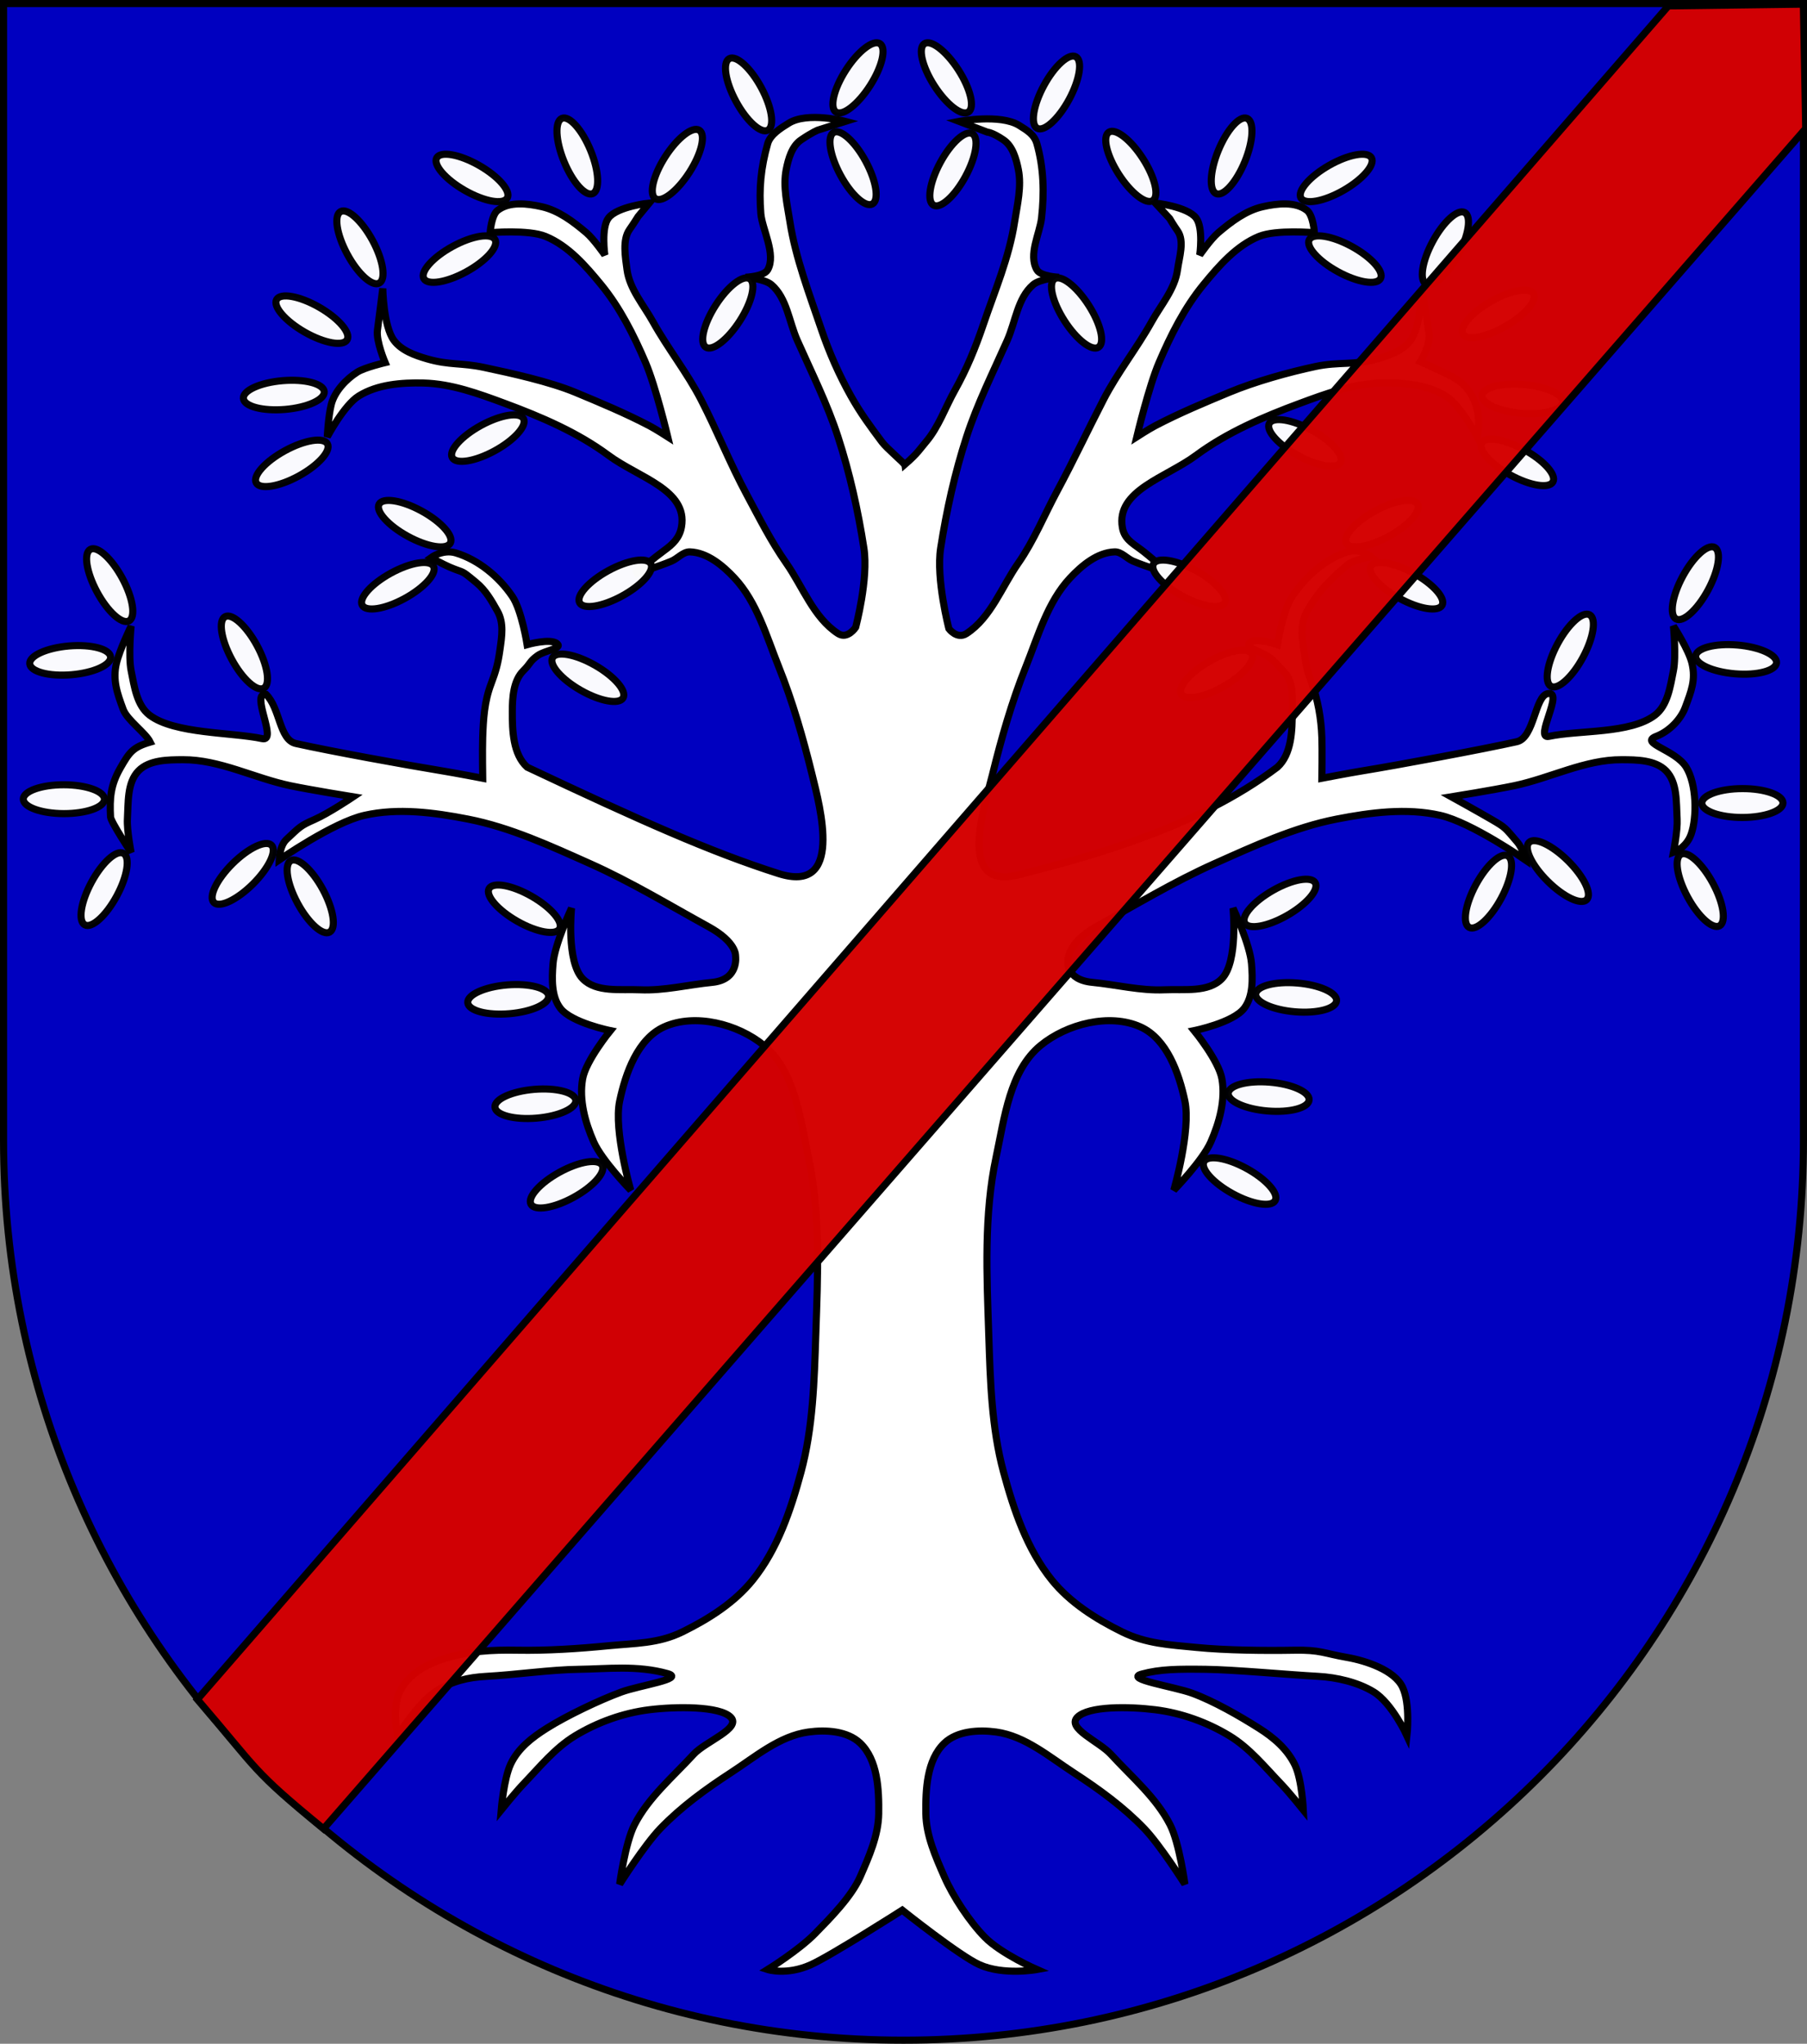 <?xml version="1.0" encoding="UTF-8" standalone="no"?>
<!-- Created with Inkscape (http://www.inkscape.org/) -->
<svg
   xmlns:ns="http://creativecommons.org/ns#"
   xmlns:dc="http://purl.org/dc/elements/1.1/"
   xmlns:cc="http://web.resource.org/cc/"
   xmlns:rdf="http://www.w3.org/1999/02/22-rdf-syntax-ns#"
   xmlns:svg="http://www.w3.org/2000/svg"
   xmlns="http://www.w3.org/2000/svg"
   xmlns:sodipodi="http://sodipodi.sourceforge.net/DTD/sodipodi-0.dtd"
   xmlns:inkscape="http://www.inkscape.org/namespaces/inkscape"
   width="763"
   height="863"
   id="svg2"
   version="1.1"
   inkscape:version="0.45.1"
   sodipodi:docname="Wappen_Bastard_Keres.svg"
   sodipodi:version="0.32"
   inkscape:output_extension="org.inkscape.output.svg.inkscape"
   sodipodi:docbase="D:\Victor\Downloads\Wappen">
  <rect width="100%" height="100%" fill="#808080" stroke="none"/>
  <defs
     id="defs4">
    <inkscape:perspective
       sodipodi:type="inkscape:persp3d"
       inkscape:vp_x="0 : 526.18109 : 1"
       inkscape:vp_y="0 : 1000 : 0"
       inkscape:vp_z="744.09448 : 526.18109 : 1"
       inkscape:persp3d-origin="372.04724 : 350.78739 : 1"
       id="perspective10" />
    <inkscape:perspective
       id="perspective2828"
       inkscape:persp3d-origin="0.5 : 0.33333333 : 1"
       inkscape:vp_z="1 : 0.5 : 1"
       inkscape:vp_y="0 : 1000 : 0"
       inkscape:vp_x="0 : 0.5 : 1"
       sodipodi:type="inkscape:persp3d" />
    <inkscape:perspective
       id="perspective2828-7"
       inkscape:persp3d-origin="0.5 : 0.33333333 : 1"
       inkscape:vp_z="1 : 0.5 : 1"
       inkscape:vp_y="0 : 1000 : 0"
       inkscape:vp_x="0 : 0.5 : 1"
       sodipodi:type="inkscape:persp3d" />
    <inkscape:perspective
       id="perspective3640"
       inkscape:persp3d-origin="0.5 : 0.33333333 : 1"
       inkscape:vp_z="1 : 0.5 : 1"
       inkscape:vp_y="0 : 1000 : 0"
       inkscape:vp_x="0 : 0.5 : 1"
       sodipodi:type="inkscape:persp3d" />
    <inkscape:perspective
       id="perspective3670"
       inkscape:persp3d-origin="0.5 : 0.33333333 : 1"
       inkscape:vp_z="1 : 0.5 : 1"
       inkscape:vp_y="0 : 1000 : 0"
       inkscape:vp_x="0 : 0.5 : 1"
       sodipodi:type="inkscape:persp3d" />
    <inkscape:perspective
       id="perspective3693"
       inkscape:persp3d-origin="0.5 : 0.33333333 : 1"
       inkscape:vp_z="1 : 0.5 : 1"
       inkscape:vp_y="0 : 1000 : 0"
       inkscape:vp_x="0 : 0.5 : 1"
       sodipodi:type="inkscape:persp3d" />
    <inkscape:perspective
       id="perspective3720"
       inkscape:persp3d-origin="0.5 : 0.33333333 : 1"
       inkscape:vp_z="1 : 0.5 : 1"
       inkscape:vp_y="0 : 1000 : 0"
       inkscape:vp_x="0 : 0.5 : 1"
       sodipodi:type="inkscape:persp3d" />
    <inkscape:perspective
       id="perspective3747"
       inkscape:persp3d-origin="0.5 : 0.33333333 : 1"
       inkscape:vp_z="1 : 0.5 : 1"
       inkscape:vp_y="0 : 1000 : 0"
       inkscape:vp_x="0 : 0.5 : 1"
       sodipodi:type="inkscape:persp3d" />
    <inkscape:perspective
       id="perspective3763"
       inkscape:persp3d-origin="0.5 : 0.33333333 : 1"
       inkscape:vp_z="1 : 0.5 : 1"
       inkscape:vp_y="0 : 1000 : 0"
       inkscape:vp_x="0 : 0.5 : 1"
       sodipodi:type="inkscape:persp3d" />
    <inkscape:perspective
       id="perspective3792"
       inkscape:persp3d-origin="0.5 : 0.33333333 : 1"
       inkscape:vp_z="1 : 0.5 : 1"
       inkscape:vp_y="0 : 1000 : 0"
       inkscape:vp_x="0 : 0.5 : 1"
       sodipodi:type="inkscape:persp3d" />
    <inkscape:perspective
       id="perspective3814"
       inkscape:persp3d-origin="0.5 : 0.33333333 : 1"
       inkscape:vp_z="1 : 0.5 : 1"
       inkscape:vp_y="0 : 1000 : 0"
       inkscape:vp_x="0 : 0.5 : 1"
       sodipodi:type="inkscape:persp3d" />
    <inkscape:perspective
       id="perspective3841"
       inkscape:persp3d-origin="0.5 : 0.33333333 : 1"
       inkscape:vp_z="1 : 0.5 : 1"
       inkscape:vp_y="0 : 1000 : 0"
       inkscape:vp_x="0 : 0.5 : 1"
       sodipodi:type="inkscape:persp3d" />
    <inkscape:perspective
       id="perspective3841-5"
       inkscape:persp3d-origin="0.5 : 0.33333333 : 1"
       inkscape:vp_z="1 : 0.5 : 1"
       inkscape:vp_y="0 : 1000 : 0"
       inkscape:vp_x="0 : 0.5 : 1"
       sodipodi:type="inkscape:persp3d" />
    <inkscape:perspective
       id="perspective3872"
       inkscape:persp3d-origin="0.5 : 0.33333333 : 1"
       inkscape:vp_z="1 : 0.5 : 1"
       inkscape:vp_y="0 : 1000 : 0"
       inkscape:vp_x="0 : 0.5 : 1"
       sodipodi:type="inkscape:persp3d" />
    <inkscape:perspective
       id="perspective3898"
       inkscape:persp3d-origin="0.5 : 0.33333333 : 1"
       inkscape:vp_z="1 : 0.5 : 1"
       inkscape:vp_y="0 : 1000 : 0"
       inkscape:vp_x="0 : 0.5 : 1"
       sodipodi:type="inkscape:persp3d" />
    <inkscape:perspective
       id="perspective3920"
       inkscape:persp3d-origin="0.5 : 0.33333333 : 1"
       inkscape:vp_z="1 : 0.5 : 1"
       inkscape:vp_y="0 : 1000 : 0"
       inkscape:vp_x="0 : 0.5 : 1"
       sodipodi:type="inkscape:persp3d" />
    <inkscape:perspective
       id="perspective2860"
       inkscape:persp3d-origin="0.5 : 0.33333333 : 1"
       inkscape:vp_z="1 : 0.5 : 1"
       inkscape:vp_y="0 : 1000 : 0"
       inkscape:vp_x="0 : 0.5 : 1"
       sodipodi:type="inkscape:persp3d" />
    <inkscape:perspective
       id="perspective3672"
       inkscape:persp3d-origin="0.5 : 0.33333333 : 1"
       inkscape:vp_z="1 : 0.5 : 1"
       inkscape:vp_y="0 : 1000 : 0"
       inkscape:vp_x="0 : 0.5 : 1"
       sodipodi:type="inkscape:persp3d" />
    <inkscape:perspective
       id="perspective3695"
       inkscape:persp3d-origin="0.5 : 0.33333333 : 1"
       inkscape:vp_z="1 : 0.5 : 1"
       inkscape:vp_y="0 : 1000 : 0"
       inkscape:vp_x="0 : 0.5 : 1"
       sodipodi:type="inkscape:persp3d" />
    <inkscape:perspective
       id="perspective3261"
       inkscape:persp3d-origin="0.5 : 0.33333333 : 1"
       inkscape:vp_z="1 : 0.5 : 1"
       inkscape:vp_y="0 : 1000 : 0"
       inkscape:vp_x="0 : 0.5 : 1"
       sodipodi:type="inkscape:persp3d" />
    <inkscape:perspective
       id="perspective2828-1"
       inkscape:persp3d-origin="0.5 : 0.33333333 : 1"
       inkscape:vp_z="1 : 0.5 : 1"
       inkscape:vp_y="0 : 1000 : 0"
       inkscape:vp_x="0 : 0.5 : 1"
       sodipodi:type="inkscape:persp3d" />
    <inkscape:perspective
       id="perspective3652"
       inkscape:persp3d-origin="0.5 : 0.33333333 : 1"
       inkscape:vp_z="1 : 0.5 : 1"
       inkscape:vp_y="0 : 1000 : 0"
       inkscape:vp_x="0 : 0.5 : 1"
       sodipodi:type="inkscape:persp3d" />
    <inkscape:perspective
       id="perspective3652-2"
       inkscape:persp3d-origin="0.5 : 0.33333333 : 1"
       inkscape:vp_z="1 : 0.5 : 1"
       inkscape:vp_y="0 : 1000 : 0"
       inkscape:vp_x="0 : 0.5 : 1"
       sodipodi:type="inkscape:persp3d" />
    <inkscape:perspective
       id="perspective3652-5"
       inkscape:persp3d-origin="0.5 : 0.33333333 : 1"
       inkscape:vp_z="1 : 0.5 : 1"
       inkscape:vp_y="0 : 1000 : 0"
       inkscape:vp_x="0 : 0.5 : 1"
       sodipodi:type="inkscape:persp3d" />
    <inkscape:perspective
       id="perspective3727"
       inkscape:persp3d-origin="0.5 : 0.33333333 : 1"
       inkscape:vp_z="1 : 0.5 : 1"
       inkscape:vp_y="0 : 1000 : 0"
       inkscape:vp_x="0 : 0.5 : 1"
       sodipodi:type="inkscape:persp3d" />
    <inkscape:perspective
       id="perspective3843"
       inkscape:persp3d-origin="0.5 : 0.33333333 : 1"
       inkscape:vp_z="1 : 0.5 : 1"
       inkscape:vp_y="0 : 1000 : 0"
       inkscape:vp_x="0 : 0.5 : 1"
       sodipodi:type="inkscape:persp3d" />
    <inkscape:perspective
       id="perspective3970"
       inkscape:persp3d-origin="0.5 : 0.33333333 : 1"
       inkscape:vp_z="1 : 0.5 : 1"
       inkscape:vp_y="0 : 1000 : 0"
       inkscape:vp_x="0 : 0.5 : 1"
       sodipodi:type="inkscape:persp3d" />
    <inkscape:perspective
       id="perspective4007"
       inkscape:persp3d-origin="0.5 : 0.33333333 : 1"
       inkscape:vp_z="1 : 0.5 : 1"
       inkscape:vp_y="0 : 1000 : 0"
       inkscape:vp_x="0 : 0.5 : 1"
       sodipodi:type="inkscape:persp3d" />
    <inkscape:perspective
       id="perspective4062"
       inkscape:persp3d-origin="0.5 : 0.33333333 : 1"
       inkscape:vp_z="1 : 0.5 : 1"
       inkscape:vp_y="0 : 1000 : 0"
       inkscape:vp_x="0 : 0.5 : 1"
       sodipodi:type="inkscape:persp3d" />
    <inkscape:perspective
       id="perspective4153"
       inkscape:persp3d-origin="0.5 : 0.33333333 : 1"
       inkscape:vp_z="1 : 0.5 : 1"
       inkscape:vp_y="0 : 1000 : 0"
       inkscape:vp_x="0 : 0.5 : 1"
       sodipodi:type="inkscape:persp3d" />
    <inkscape:perspective
       id="perspective4316"
       inkscape:persp3d-origin="0.5 : 0.33333333 : 1"
       inkscape:vp_z="1 : 0.5 : 1"
       inkscape:vp_y="0 : 1000 : 0"
       inkscape:vp_x="0 : 0.5 : 1"
       sodipodi:type="inkscape:persp3d" />
    <inkscape:perspective
       id="perspective4316-9"
       inkscape:persp3d-origin="0.5 : 0.33333333 : 1"
       inkscape:vp_z="1 : 0.5 : 1"
       inkscape:vp_y="0 : 1000 : 0"
       inkscape:vp_x="0 : 0.5 : 1"
       sodipodi:type="inkscape:persp3d" />
    <inkscape:perspective
       id="perspective2991"
       inkscape:persp3d-origin="0.5 : 0.33333333 : 1"
       inkscape:vp_z="1 : 0.5 : 1"
       inkscape:vp_y="0 : 1000 : 0"
       inkscape:vp_x="0 : 0.5 : 1"
       sodipodi:type="inkscape:persp3d" />
    <filter
       id="filter3144-1"
       inkscape:label="Specular light"
       inkscape:menu="ABCs"
       inkscape:menu-tooltip="Basic specular bevel to use for building textures"
       color-interpolation-filters="sRGB">
      <feGaussianBlur
         id="feGaussianBlur3146-6"
         result="result0"
         in="SourceAlpha"
         stdDeviation="6" />
      <feSpecularLighting
         id="feSpecularLighting3148-5"
         specularExponent="25"
         specularConstant="1"
         surfaceScale="10"
         lighting-color="#ffffff"
         result="result1"
         in="result0">
        <feDistantLight
           id="feDistantLight3150-7"
           azimuth="235"
           elevation="45" />
      </feSpecularLighting>
      <feComposite
         k4="0"
         k1="0"
         id="feComposite3152-5"
         in2="result1"
         k3="1"
         k2="1"
         operator="arithmetic"
         result="result4"
         in="SourceGraphic" />
      <feComposite
         id="feComposite3154-4"
         in2="SourceAlpha"
         operator="in"
         result="result2"
         in="result4" />
    </filter>
    <filter
       id="filter3144"
       inkscape:label="Specular light"
       inkscape:menu="ABCs"
       inkscape:menu-tooltip="Basic specular bevel to use for building textures"
       color-interpolation-filters="sRGB">
      <feGaussianBlur
         id="feGaussianBlur3146"
         result="result0"
         in="SourceAlpha"
         stdDeviation="6" />
      <feSpecularLighting
         id="feSpecularLighting3148"
         specularExponent="25"
         specularConstant="1"
         surfaceScale="10"
         lighting-color="#ffffff"
         result="result1"
         in="result0">
        <feDistantLight
           id="feDistantLight3150"
           azimuth="235"
           elevation="45" />
      </feSpecularLighting>
      <feComposite
         id="feComposite3152"
         in2="result1"
         k3="1"
         k2="1"
         operator="arithmetic"
         result="result4"
         in="SourceGraphic"
         k1="0"
         k4="0" />
      <feComposite
         id="feComposite3154"
         in2="SourceAlpha"
         operator="in"
         result="result2"
         in="result4" />
    </filter>
    <filter
       id="filter2820-2-1"
       inkscape:label="Specular light"
       inkscape:menu="ABCs"
       inkscape:menu-tooltip="Basic specular bevel to use for building textures"
       color-interpolation-filters="sRGB">
      <feGaussianBlur
         id="feGaussianBlur2822-4-5"
         result="result0"
         in="SourceAlpha"
         stdDeviation="6" />
      <feSpecularLighting
         id="feSpecularLighting2824-5-4"
         specularExponent="25"
         specularConstant="1"
         surfaceScale="10"
         lighting-color="#ffffff"
         result="result1"
         in="result0">
        <feDistantLight
           id="feDistantLight2826-5-2"
           azimuth="235"
           elevation="45" />
      </feSpecularLighting>
      <feComposite
         k4="0"
         k1="0"
         id="feComposite2828-1-0"
         in2="result1"
         k3="1"
         k2="1"
         operator="arithmetic"
         result="result4"
         in="SourceGraphic" />
      <feComposite
         id="feComposite2830-7-97"
         in2="SourceAlpha"
         operator="in"
         result="result2"
         in="result4" />
    </filter>
    <filter
       id="filter2820-8"
       inkscape:label="Specular light"
       inkscape:menu="ABCs"
       inkscape:menu-tooltip="Basic specular bevel to use for building textures"
       color-interpolation-filters="sRGB">
      <feGaussianBlur
         id="feGaussianBlur2822-82"
         result="result0"
         in="SourceAlpha"
         stdDeviation="6" />
      <feSpecularLighting
         id="feSpecularLighting2824-9"
         specularExponent="25"
         specularConstant="1"
         surfaceScale="10"
         lighting-color="#ffffff"
         result="result1"
         in="result0">
        <feDistantLight
           id="feDistantLight2826-1"
           azimuth="235"
           elevation="45" />
      </feSpecularLighting>
      <feComposite
         k4="0"
         k1="0"
         id="feComposite2828-35"
         in2="result1"
         k3="1"
         k2="1"
         operator="arithmetic"
         result="result4"
         in="SourceGraphic" />
      <feComposite
         id="feComposite2830-9"
         in2="SourceAlpha"
         operator="in"
         result="result2"
         in="result4" />
    </filter>
    <filter
       id="filter2820-1-6"
       inkscape:label="Specular light"
       inkscape:menu="ABCs"
       inkscape:menu-tooltip="Basic specular bevel to use for building textures"
       color-interpolation-filters="sRGB">
      <feGaussianBlur
         id="feGaussianBlur2822-7-1"
         result="result0"
         in="SourceAlpha"
         stdDeviation="6" />
      <feSpecularLighting
         id="feSpecularLighting2824-4-3"
         specularExponent="25"
         specularConstant="1"
         surfaceScale="10"
         lighting-color="#ffffff"
         result="result1"
         in="result0">
        <feDistantLight
           id="feDistantLight2826-0-8"
           azimuth="235"
           elevation="45" />
      </feSpecularLighting>
      <feComposite
         k4="0"
         k1="0"
         id="feComposite2828-9-9"
         in2="result1"
         k3="1"
         k2="1"
         operator="arithmetic"
         result="result4"
         in="SourceGraphic" />
      <feComposite
         id="feComposite2830-4-3"
         in2="SourceAlpha"
         operator="in"
         result="result2"
         in="result4" />
    </filter>
    <filter
       id="filter2820-24"
       inkscape:label="Specular light"
       inkscape:menu="ABCs"
       inkscape:menu-tooltip="Basic specular bevel to use for building textures"
       color-interpolation-filters="sRGB">
      <feGaussianBlur
         id="feGaussianBlur2822-8"
         result="result0"
         in="SourceAlpha"
         stdDeviation="6" />
      <feSpecularLighting
         id="feSpecularLighting2824-6"
         specularExponent="25"
         specularConstant="1"
         surfaceScale="10"
         lighting-color="#ffffff"
         result="result1"
         in="result0">
        <feDistantLight
           id="feDistantLight2826-50"
           azimuth="235"
           elevation="45" />
      </feSpecularLighting>
      <feComposite
         k4="0"
         k1="0"
         id="feComposite2828-90"
         in2="result1"
         k3="1"
         k2="1"
         operator="arithmetic"
         result="result4"
         in="SourceGraphic" />
      <feComposite
         id="feComposite2830-0"
         in2="SourceAlpha"
         operator="in"
         result="result2"
         in="result4" />
    </filter>
    <filter
       id="filter2820-3"
       inkscape:label="Specular light"
       inkscape:menu="ABCs"
       inkscape:menu-tooltip="Basic specular bevel to use for building textures"
       color-interpolation-filters="sRGB">
      <feGaussianBlur
         id="feGaussianBlur2822-1"
         result="result0"
         in="SourceAlpha"
         stdDeviation="6" />
      <feSpecularLighting
         id="feSpecularLighting2824-2"
         specularExponent="25"
         specularConstant="1"
         surfaceScale="10"
         lighting-color="#ffffff"
         result="result1"
         in="result0">
        <feDistantLight
           id="feDistantLight2826-3"
           azimuth="235"
           elevation="45" />
      </feSpecularLighting>
      <feComposite
         k4="0"
         k1="0"
         id="feComposite2828-3"
         in2="result1"
         k3="1"
         k2="1"
         operator="arithmetic"
         result="result4"
         in="SourceGraphic" />
      <feComposite
         id="feComposite2830-41"
         in2="SourceAlpha"
         operator="in"
         result="result2"
         in="result4" />
    </filter>
    <filter
       id="filter2820-1-1"
       inkscape:label="Specular light"
       inkscape:menu="ABCs"
       inkscape:menu-tooltip="Basic specular bevel to use for building textures"
       color-interpolation-filters="sRGB">
      <feGaussianBlur
         id="feGaussianBlur2822-7-3"
         result="result0"
         in="SourceAlpha"
         stdDeviation="6" />
      <feSpecularLighting
         id="feSpecularLighting2824-4-8"
         specularExponent="25"
         specularConstant="1"
         surfaceScale="10"
         lighting-color="#ffffff"
         result="result1"
         in="result0">
        <feDistantLight
           id="feDistantLight2826-0-7"
           azimuth="235"
           elevation="45" />
      </feSpecularLighting>
      <feComposite
         k4="0"
         k1="0"
         id="feComposite2828-9-4"
         in2="result1"
         k3="1"
         k2="1"
         operator="arithmetic"
         result="result4"
         in="SourceGraphic" />
      <feComposite
         id="feComposite2830-4-2"
         in2="SourceAlpha"
         operator="in"
         result="result2"
         in="result4" />
    </filter>
    <filter
       id="filter2820-2-7"
       inkscape:label="Specular light"
       inkscape:menu="ABCs"
       inkscape:menu-tooltip="Basic specular bevel to use for building textures"
       color-interpolation-filters="sRGB">
      <feGaussianBlur
         id="feGaussianBlur2822-4-79"
         result="result0"
         in="SourceAlpha"
         stdDeviation="6" />
      <feSpecularLighting
         id="feSpecularLighting2824-5-3"
         specularExponent="25"
         specularConstant="1"
         surfaceScale="10"
         lighting-color="#ffffff"
         result="result1"
         in="result0">
        <feDistantLight
           id="feDistantLight2826-5-19"
           azimuth="235"
           elevation="45" />
      </feSpecularLighting>
      <feComposite
         k4="0"
         k1="0"
         id="feComposite2828-1-86"
         in2="result1"
         k3="1"
         k2="1"
         operator="arithmetic"
         result="result4"
         in="SourceGraphic" />
      <feComposite
         id="feComposite2830-7-5"
         in2="SourceAlpha"
         operator="in"
         result="result2"
         in="result4" />
    </filter>
    <filter
       id="filter2820-15"
       inkscape:label="Specular light"
       inkscape:menu="ABCs"
       inkscape:menu-tooltip="Basic specular bevel to use for building textures"
       color-interpolation-filters="sRGB">
      <feGaussianBlur
         id="feGaussianBlur2822-2"
         result="result0"
         in="SourceAlpha"
         stdDeviation="6" />
      <feSpecularLighting
         id="feSpecularLighting2824-7"
         specularExponent="25"
         specularConstant="1"
         surfaceScale="10"
         lighting-color="#ffffff"
         result="result1"
         in="result0">
        <feDistantLight
           id="feDistantLight2826-6"
           azimuth="235"
           elevation="45" />
      </feSpecularLighting>
      <feComposite
         k4="0"
         k1="0"
         id="feComposite2828-14"
         in2="result1"
         k3="1"
         k2="1"
         operator="arithmetic"
         result="result4"
         in="SourceGraphic" />
      <feComposite
         id="feComposite2830-2"
         in2="SourceAlpha"
         operator="in"
         result="result2"
         in="result4" />
    </filter>
    <filter
       id="filter2820-1-3"
       inkscape:label="Specular light"
       inkscape:menu="ABCs"
       inkscape:menu-tooltip="Basic specular bevel to use for building textures"
       color-interpolation-filters="sRGB">
      <feGaussianBlur
         id="feGaussianBlur2822-7-2"
         result="result0"
         in="SourceAlpha"
         stdDeviation="6" />
      <feSpecularLighting
         id="feSpecularLighting2824-4-2"
         specularExponent="25"
         specularConstant="1"
         surfaceScale="10"
         lighting-color="#ffffff"
         result="result1"
         in="result0">
        <feDistantLight
           id="feDistantLight2826-0-1"
           azimuth="235"
           elevation="45" />
      </feSpecularLighting>
      <feComposite
         k4="0"
         k1="0"
         id="feComposite2828-9-6"
         in2="result1"
         k3="1"
         k2="1"
         operator="arithmetic"
         result="result4"
         in="SourceGraphic" />
      <feComposite
         id="feComposite2830-4-8"
         in2="SourceAlpha"
         operator="in"
         result="result2"
         in="result4" />
    </filter>
    <filter
       id="filter2820-2-5"
       inkscape:label="Specular light"
       inkscape:menu="ABCs"
       inkscape:menu-tooltip="Basic specular bevel to use for building textures"
       color-interpolation-filters="sRGB">
      <feGaussianBlur
         id="feGaussianBlur2822-4-7"
         result="result0"
         in="SourceAlpha"
         stdDeviation="6" />
      <feSpecularLighting
         id="feSpecularLighting2824-5-6"
         specularExponent="25"
         specularConstant="1"
         surfaceScale="10"
         lighting-color="#ffffff"
         result="result1"
         in="result0">
        <feDistantLight
           id="feDistantLight2826-5-1"
           azimuth="235"
           elevation="45" />
      </feSpecularLighting>
      <feComposite
         k4="0"
         k1="0"
         id="feComposite2828-1-8"
         in2="result1"
         k3="1"
         k2="1"
         operator="arithmetic"
         result="result4"
         in="SourceGraphic" />
      <feComposite
         id="feComposite2830-7-9"
         in2="SourceAlpha"
         operator="in"
         result="result2"
         in="result4" />
    </filter>
    <filter
       id="filter3198"
       inkscape:label="Specular light"
       inkscape:menu="ABCs"
       inkscape:menu-tooltip="Basic specular bevel to use for building textures"
       color-interpolation-filters="sRGB">
      <feGaussianBlur
         id="feGaussianBlur3200"
         result="result0"
         in="SourceAlpha"
         stdDeviation="6" />
      <feSpecularLighting
         id="feSpecularLighting3202"
         specularExponent="25"
         specularConstant="1"
         surfaceScale="10"
         lighting-color="#ffffff"
         result="result1"
         in="result0">
        <feDistantLight
           id="feDistantLight3204"
           azimuth="235"
           elevation="45" />
      </feSpecularLighting>
      <feComposite
         id="feComposite3206"
         in2="result1"
         k3="1"
         k2="1"
         operator="arithmetic"
         result="result4"
         in="SourceGraphic"
         k1="0"
         k4="0" />
      <feComposite
         id="feComposite3208"
         in2="SourceAlpha"
         operator="in"
         result="result2"
         in="result4" />
    </filter>
    <filter
       id="filter2820"
       inkscape:label="Specular light"
       inkscape:menu="ABCs"
       inkscape:menu-tooltip="Basic specular bevel to use for building textures"
       color-interpolation-filters="sRGB">
      <feGaussianBlur
         id="feGaussianBlur2822"
         result="result0"
         in="SourceAlpha"
         stdDeviation="6" />
      <feSpecularLighting
         id="feSpecularLighting2824"
         specularExponent="25"
         specularConstant="1"
         surfaceScale="10"
         lighting-color="#ffffff"
         result="result1"
         in="result0">
        <feDistantLight
           id="feDistantLight2826"
           azimuth="235"
           elevation="45" />
      </feSpecularLighting>
      <feComposite
         id="feComposite2828"
         in2="result1"
         k3="1"
         k2="1"
         operator="arithmetic"
         result="result4"
         in="SourceGraphic"
         k1="0"
         k4="0" />
      <feComposite
         id="feComposite2830"
         in2="SourceAlpha"
         operator="in"
         result="result2"
         in="result4" />
    </filter>
    <filter
       id="filter2820-1"
       inkscape:label="Specular light"
       inkscape:menu="ABCs"
       inkscape:menu-tooltip="Basic specular bevel to use for building textures"
       color-interpolation-filters="sRGB">
      <feGaussianBlur
         id="feGaussianBlur2822-7"
         result="result0"
         in="SourceAlpha"
         stdDeviation="6" />
      <feSpecularLighting
         id="feSpecularLighting2824-4"
         specularExponent="25"
         specularConstant="1"
         surfaceScale="10"
         lighting-color="#ffffff"
         result="result1"
         in="result0">
        <feDistantLight
           id="feDistantLight2826-0"
           azimuth="235"
           elevation="45" />
      </feSpecularLighting>
      <feComposite
         k4="0"
         k1="0"
         id="feComposite2828-9"
         in2="result1"
         k3="1"
         k2="1"
         operator="arithmetic"
         result="result4"
         in="SourceGraphic" />
      <feComposite
         id="feComposite2830-4"
         in2="SourceAlpha"
         operator="in"
         result="result2"
         in="result4" />
    </filter>
    <filter
       id="filter2820-2"
       inkscape:label="Specular light"
       inkscape:menu="ABCs"
       inkscape:menu-tooltip="Basic specular bevel to use for building textures"
       color-interpolation-filters="sRGB">
      <feGaussianBlur
         id="feGaussianBlur2822-4"
         result="result0"
         in="SourceAlpha"
         stdDeviation="6" />
      <feSpecularLighting
         id="feSpecularLighting2824-5"
         specularExponent="25"
         specularConstant="1"
         surfaceScale="10"
         lighting-color="#ffffff"
         result="result1"
         in="result0">
        <feDistantLight
           id="feDistantLight2826-5"
           azimuth="235"
           elevation="45" />
      </feSpecularLighting>
      <feComposite
         k4="0"
         k1="0"
         id="feComposite2828-1"
         in2="result1"
         k3="1"
         k2="1"
         operator="arithmetic"
         result="result4"
         in="SourceGraphic" />
      <feComposite
         id="feComposite2830-7"
         in2="SourceAlpha"
         operator="in"
         result="result2"
         in="result4" />
    </filter>
    <inkscape:perspective
       id="perspective3838"
       inkscape:persp3d-origin="0.5 : 0.33333333 : 1"
       inkscape:vp_z="1 : 0.5 : 1"
       inkscape:vp_y="0 : 1000 : 0"
       inkscape:vp_x="0 : 0.5 : 1"
       sodipodi:type="inkscape:persp3d" />
    <inkscape:perspective
       id="perspective3781"
       inkscape:persp3d-origin="0.5 : 0.33333333 : 1"
       inkscape:vp_z="1 : 0.5 : 1"
       inkscape:vp_y="0 : 1000 : 0"
       inkscape:vp_x="0 : 0.5 : 1"
       sodipodi:type="inkscape:persp3d" />
    <inkscape:perspective
       id="perspective3806"
       inkscape:persp3d-origin="0.5 : 0.33333333 : 1"
       inkscape:vp_z="1 : 0.5 : 1"
       inkscape:vp_y="0 : 1000 : 0"
       inkscape:vp_x="0 : 0.5 : 1"
       sodipodi:type="inkscape:persp3d" />
    <inkscape:perspective
       id="perspective3829"
       inkscape:persp3d-origin="0.5 : 0.33333333 : 1"
       inkscape:vp_z="1 : 0.5 : 1"
       inkscape:vp_y="0 : 1000 : 0"
       inkscape:vp_x="0 : 0.5 : 1"
       sodipodi:type="inkscape:persp3d" />
    <inkscape:perspective
       id="perspective3883"
       inkscape:persp3d-origin="0.5 : 0.33333333 : 1"
       inkscape:vp_z="1 : 0.5 : 1"
       inkscape:vp_y="0 : 1000 : 0"
       inkscape:vp_x="0 : 0.5 : 1"
       sodipodi:type="inkscape:persp3d" />
    <inkscape:perspective
       id="perspective3883-1"
       inkscape:persp3d-origin="0.5 : 0.33333333 : 1"
       inkscape:vp_z="1 : 0.5 : 1"
       inkscape:vp_y="0 : 1000 : 0"
       inkscape:vp_x="0 : 0.5 : 1"
       sodipodi:type="inkscape:persp3d" />
    <inkscape:perspective
       id="perspective3883-2"
       inkscape:persp3d-origin="0.5 : 0.33333333 : 1"
       inkscape:vp_z="1 : 0.5 : 1"
       inkscape:vp_y="0 : 1000 : 0"
       inkscape:vp_x="0 : 0.5 : 1"
       sodipodi:type="inkscape:persp3d" />
    <inkscape:perspective
       id="perspective3923"
       inkscape:persp3d-origin="0.5 : 0.33333333 : 1"
       inkscape:vp_z="1 : 0.5 : 1"
       inkscape:vp_y="0 : 1000 : 0"
       inkscape:vp_x="0 : 0.5 : 1"
       sodipodi:type="inkscape:persp3d" />
    <inkscape:perspective
       id="perspective3923-3"
       inkscape:persp3d-origin="0.5 : 0.33333333 : 1"
       inkscape:vp_z="1 : 0.5 : 1"
       inkscape:vp_y="0 : 1000 : 0"
       inkscape:vp_x="0 : 0.5 : 1"
       sodipodi:type="inkscape:persp3d" />
    <inkscape:perspective
       id="perspective3923-8"
       inkscape:persp3d-origin="0.5 : 0.33333333 : 1"
       inkscape:vp_z="1 : 0.5 : 1"
       inkscape:vp_y="0 : 1000 : 0"
       inkscape:vp_x="0 : 0.5 : 1"
       sodipodi:type="inkscape:persp3d" />
    <inkscape:perspective
       id="perspective3923-2"
       inkscape:persp3d-origin="0.5 : 0.33333333 : 1"
       inkscape:vp_z="1 : 0.5 : 1"
       inkscape:vp_y="0 : 1000 : 0"
       inkscape:vp_x="0 : 0.5 : 1"
       sodipodi:type="inkscape:persp3d" />
    <inkscape:perspective
       id="perspective3923-23"
       inkscape:persp3d-origin="0.5 : 0.33333333 : 1"
       inkscape:vp_z="1 : 0.5 : 1"
       inkscape:vp_y="0 : 1000 : 0"
       inkscape:vp_x="0 : 0.5 : 1"
       sodipodi:type="inkscape:persp3d" />
    <inkscape:perspective
       id="perspective3923-87"
       inkscape:persp3d-origin="0.5 : 0.33333333 : 1"
       inkscape:vp_z="1 : 0.5 : 1"
       inkscape:vp_y="0 : 1000 : 0"
       inkscape:vp_x="0 : 0.5 : 1"
       sodipodi:type="inkscape:persp3d" />
    <inkscape:perspective
       id="perspective3923-1"
       inkscape:persp3d-origin="0.5 : 0.33333333 : 1"
       inkscape:vp_z="1 : 0.5 : 1"
       inkscape:vp_y="0 : 1000 : 0"
       inkscape:vp_x="0 : 0.5 : 1"
       sodipodi:type="inkscape:persp3d" />
    <inkscape:perspective
       id="perspective4078"
       inkscape:persp3d-origin="0.5 : 0.33333333 : 1"
       inkscape:vp_z="1 : 0.5 : 1"
       inkscape:vp_y="0 : 1000 : 0"
       inkscape:vp_x="0 : 0.5 : 1"
       sodipodi:type="inkscape:persp3d" />
    <inkscape:perspective
       id="perspective4220"
       inkscape:persp3d-origin="0.5 : 0.33333333 : 1"
       inkscape:vp_z="1 : 0.5 : 1"
       inkscape:vp_y="0 : 1000 : 0"
       inkscape:vp_x="0 : 0.5 : 1"
       sodipodi:type="inkscape:persp3d" />
    <inkscape:perspective
       id="perspective4220-6"
       inkscape:persp3d-origin="0.5 : 0.33333333 : 1"
       inkscape:vp_z="1 : 0.5 : 1"
       inkscape:vp_y="0 : 1000 : 0"
       inkscape:vp_x="0 : 0.5 : 1"
       sodipodi:type="inkscape:persp3d" />
    <inkscape:perspective
       id="perspective4220-2"
       inkscape:persp3d-origin="0.5 : 0.33333333 : 1"
       inkscape:vp_z="1 : 0.5 : 1"
       inkscape:vp_y="0 : 1000 : 0"
       inkscape:vp_x="0 : 0.5 : 1"
       sodipodi:type="inkscape:persp3d" />
    <inkscape:perspective
       id="perspective4220-8"
       inkscape:persp3d-origin="0.5 : 0.33333333 : 1"
       inkscape:vp_z="1 : 0.5 : 1"
       inkscape:vp_y="0 : 1000 : 0"
       inkscape:vp_x="0 : 0.5 : 1"
       sodipodi:type="inkscape:persp3d" />
    <inkscape:perspective
       id="perspective4220-5"
       inkscape:persp3d-origin="0.5 : 0.33333333 : 1"
       inkscape:vp_z="1 : 0.5 : 1"
       inkscape:vp_y="0 : 1000 : 0"
       inkscape:vp_x="0 : 0.5 : 1"
       sodipodi:type="inkscape:persp3d" />
    <inkscape:perspective
       id="perspective4283"
       inkscape:persp3d-origin="0.5 : 0.33333333 : 1"
       inkscape:vp_z="1 : 0.5 : 1"
       inkscape:vp_y="0 : 1000 : 0"
       inkscape:vp_x="0 : 0.5 : 1"
       sodipodi:type="inkscape:persp3d" />
    <inkscape:perspective
       id="perspective4283-0"
       inkscape:persp3d-origin="0.5 : 0.33333333 : 1"
       inkscape:vp_z="1 : 0.5 : 1"
       inkscape:vp_y="0 : 1000 : 0"
       inkscape:vp_x="0 : 0.5 : 1"
       sodipodi:type="inkscape:persp3d" />
    <inkscape:perspective
       id="perspective3821"
       inkscape:persp3d-origin="0.5 : 0.33333333 : 1"
       inkscape:vp_z="1 : 0.5 : 1"
       inkscape:vp_y="0 : 1000 : 0"
       inkscape:vp_x="0 : 0.5 : 1"
       sodipodi:type="inkscape:persp3d" />
    <inkscape:perspective
       id="perspective3028"
       inkscape:persp3d-origin="0.5 : 0.33333333 : 1"
       inkscape:vp_z="1 : 0.5 : 1"
       inkscape:vp_y="0 : 1000 : 0"
       inkscape:vp_x="0 : 0.5 : 1"
       sodipodi:type="inkscape:persp3d" />
    <inkscape:perspective
       id="perspective3046"
       inkscape:persp3d-origin="0.5 : 0.33333333 : 1"
       inkscape:vp_z="1 : 0.5 : 1"
       inkscape:vp_y="0 : 1000 : 0"
       inkscape:vp_x="0 : 0.5 : 1"
       sodipodi:type="inkscape:persp3d" />
    <inkscape:perspective
       id="perspective3072"
       inkscape:persp3d-origin="0.5 : 0.33333333 : 1"
       inkscape:vp_z="1 : 0.5 : 1"
       inkscape:vp_y="0 : 1000 : 0"
       inkscape:vp_x="0 : 0.5 : 1"
       sodipodi:type="inkscape:persp3d" />
    <inkscape:perspective
       id="perspective3096"
       inkscape:persp3d-origin="0.5 : 0.33333333 : 1"
       inkscape:vp_z="1 : 0.5 : 1"
       inkscape:vp_y="0 : 1000 : 0"
       inkscape:vp_x="0 : 0.5 : 1"
       sodipodi:type="inkscape:persp3d" />
    <inkscape:perspective
       id="perspective3902"
       inkscape:persp3d-origin="0.5 : 0.33333333 : 1"
       inkscape:vp_z="1 : 0.5 : 1"
       inkscape:vp_y="0 : 1000 : 0"
       inkscape:vp_x="0 : 0.5 : 1"
       sodipodi:type="inkscape:persp3d" />
    <inkscape:perspective
       id="perspective3902-9"
       inkscape:persp3d-origin="0.5 : 0.33333333 : 1"
       inkscape:vp_z="1 : 0.5 : 1"
       inkscape:vp_y="0 : 1000 : 0"
       inkscape:vp_x="0 : 0.5 : 1"
       sodipodi:type="inkscape:persp3d" />
    <inkscape:perspective
       id="perspective3933"
       inkscape:persp3d-origin="0.5 : 0.33333333 : 1"
       inkscape:vp_z="1 : 0.5 : 1"
       inkscape:vp_y="0 : 1000 : 0"
       inkscape:vp_x="0 : 0.5 : 1"
       sodipodi:type="inkscape:persp3d" />
    <inkscape:perspective
       id="perspective3627"
       inkscape:persp3d-origin="0.5 : 0.33333333 : 1"
       inkscape:vp_z="1 : 0.5 : 1"
       inkscape:vp_y="0 : 1000 : 0"
       inkscape:vp_x="0 : 0.5 : 1"
       sodipodi:type="inkscape:persp3d" />
    <inkscape:perspective
       id="perspective3823"
       inkscape:persp3d-origin="0.5 : 0.33333333 : 1"
       inkscape:vp_z="1 : 0.5 : 1"
       inkscape:vp_y="0 : 1000 : 0"
       inkscape:vp_x="0 : 0.5 : 1"
       sodipodi:type="inkscape:persp3d" />
    <inkscape:perspective
       id="perspective3823-7"
       inkscape:persp3d-origin="0.5 : 0.33333333 : 1"
       inkscape:vp_z="1 : 0.5 : 1"
       inkscape:vp_y="0 : 1000 : 0"
       inkscape:vp_x="0 : 0.5 : 1"
       sodipodi:type="inkscape:persp3d" />
    <inkscape:perspective
       id="perspective3854"
       inkscape:persp3d-origin="0.5 : 0.33333333 : 1"
       inkscape:vp_z="1 : 0.5 : 1"
       inkscape:vp_y="0 : 1000 : 0"
       inkscape:vp_x="0 : 0.5 : 1"
       sodipodi:type="inkscape:persp3d" />
    <inkscape:perspective
       id="perspective3854-9"
       inkscape:persp3d-origin="0.5 : 0.33333333 : 1"
       inkscape:vp_z="1 : 0.5 : 1"
       inkscape:vp_y="0 : 1000 : 0"
       inkscape:vp_x="0 : 0.5 : 1"
       sodipodi:type="inkscape:persp3d" />
    <inkscape:perspective
       id="perspective3854-8"
       inkscape:persp3d-origin="0.5 : 0.33333333 : 1"
       inkscape:vp_z="1 : 0.5 : 1"
       inkscape:vp_y="0 : 1000 : 0"
       inkscape:vp_x="0 : 0.5 : 1"
       sodipodi:type="inkscape:persp3d" />
    <inkscape:perspective
       id="perspective3854-2"
       inkscape:persp3d-origin="0.5 : 0.33333333 : 1"
       inkscape:vp_z="1 : 0.5 : 1"
       inkscape:vp_y="0 : 1000 : 0"
       inkscape:vp_x="0 : 0.5 : 1"
       sodipodi:type="inkscape:persp3d" />
    <inkscape:perspective
       id="perspective3903"
       inkscape:persp3d-origin="0.5 : 0.33333333 : 1"
       inkscape:vp_z="1 : 0.5 : 1"
       inkscape:vp_y="0 : 1000 : 0"
       inkscape:vp_x="0 : 0.5 : 1"
       sodipodi:type="inkscape:persp3d" />
    <inkscape:perspective
       id="perspective3205"
       inkscape:persp3d-origin="0.5 : 0.33333333 : 1"
       inkscape:vp_z="1 : 0.5 : 1"
       inkscape:vp_y="0 : 1000 : 0"
       inkscape:vp_x="0 : 0.5 : 1"
       sodipodi:type="inkscape:persp3d" />
    <inkscape:perspective
       id="perspective3221"
       inkscape:persp3d-origin="0.5 : 0.33333333 : 1"
       inkscape:vp_z="1 : 0.5 : 1"
       inkscape:vp_y="0 : 1000 : 0"
       inkscape:vp_x="0 : 0.5 : 1"
       sodipodi:type="inkscape:persp3d" />
    <inkscape:perspective
       id="perspective2995"
       inkscape:persp3d-origin="0.5 : 0.33333333 : 1"
       inkscape:vp_z="1 : 0.5 : 1"
       inkscape:vp_y="0 : 1000 : 0"
       inkscape:vp_x="0 : 0.5 : 1"
       sodipodi:type="inkscape:persp3d" />
    <inkscape:perspective
       id="perspective3022"
       inkscape:persp3d-origin="0.5 : 0.33333333 : 1"
       inkscape:vp_z="1 : 0.5 : 1"
       inkscape:vp_y="0 : 1000 : 0"
       inkscape:vp_x="0 : 0.5 : 1"
       sodipodi:type="inkscape:persp3d" />
    <inkscape:perspective
       id="perspective3792-1"
       inkscape:persp3d-origin="0.5 : 0.33333333 : 1"
       inkscape:vp_z="1 : 0.5 : 1"
       inkscape:vp_y="0 : 1000 : 0"
       inkscape:vp_x="0 : 0.5 : 1"
       sodipodi:type="inkscape:persp3d" />
    <inkscape:perspective
       id="perspective4918"
       inkscape:persp3d-origin="0.5 : 0.33333333 : 1"
       inkscape:vp_z="1 : 0.5 : 1"
       inkscape:vp_y="0 : 1000 : 0"
       inkscape:vp_x="0 : 0.5 : 1"
       sodipodi:type="inkscape:persp3d" />
  </defs>
  <sodipodi:namedview
     id="base"
     pagecolor="#ffffff"
     bordercolor="#666666"
     borderopacity="1.0"
     inkscape:pageopacity="0.0"
     inkscape:pageshadow="2"
     inkscape:zoom="0.5"
     inkscape:cx="290.6871"
     inkscape:cy="396.3"
     inkscape:document-units="px"
     inkscape:current-layer="g3264"
     showgrid="false"
     inkscape:window-width="1024"
     inkscape:window-height="746"
     inkscape:window-x="0"
     inkscape:window-y="0"
     inkscape:window-maximized="1">
    <inkscape:grid
       type="xygrid"
       id="grid2816"
       empspacing="5"
       visible="true"
       enabled="true"
       snapvisiblegridlinesonly="true" />
  </sodipodi:namedview>
  <g
     inkscape:label="Ebene 1"
     inkscape:groupmode="layer"
     id="layer1"
     transform="translate(-1.644, -192.036)">
    <g
       id="g3264">
      <path
         id="path2850"
         d="m 3.144,193.536 0,480 c 0,209.868 170.132,380 380,380 209.868,0 380,-170.132 380,-380 l 0,-480 -760,0 z"
         style="fill: rgb(0, 0, 192); fill-opacity: 1; stroke: rgb(0, 0, 0); stroke-width: 3; stroke-miterlimit: 4; stroke-opacity: 1; stroke-dasharray: none;" />
      <path
         sodipodi:nodetypes="cscssssssscsssssscssssssscsssssssssssscsscsscssscsssscsscsssscsscsscssccsscsssssscsscsssscsssssscsssssscsscscssssscssscssscsccssssssscsssscssssccsssssscssssssccsssscsssscsssssssccscssscssscssssscscsscsssssscsssssscsssscsscsssssscsssssscssssscsssscsscsssscssscsscsscsssssssssssscssssssscsssssscssssssscscc"
         d="M 382.627,998.623 C 382.627,998.623 352.549,1017.832 344.049,1021.66 C 333.813,1026.269 325.794,1023.696 325.794,1023.696 C 325.794,1023.696 338.911,1015.558 345.798,1008.526 C 352.182,1002.006 361.203,992.888 364.862,984.52 C 368.569,976.043 372.543,967.135 372.676,957.879 C 372.823,947.618 372.264,935.192 364.862,928.105 C 359.468,922.94 350.374,922.392 342.984,923.404 C 330.749,925.079 320.527,933.903 310.167,940.642 C 299.587,947.523 289.232,955.049 280.475,964.148 C 273.746,971.139 263.285,987.654 263.285,987.654 C 263.285,987.654 265.626,970.252 269.536,962.581 C 275.424,951.027 285.789,942.365 294.539,932.806 C 299.521,927.364 314.855,921.837 310.167,917.136 C 305.478,912.434 287.207,912.586 275.787,914.001 C 264.832,915.36 253.985,919.256 244.532,924.971 C 236.009,930.123 229.55,938.147 222.654,945.343 C 219.326,948.815 213.278,956.312 213.278,956.312 C 213.278,956.312 214.378,943.077 217.278,936.94 C 220.448,930.231 226.206,925.798 232.468,921.837 C 240.745,916.6 254.859,909.86 264.052,906.493 C 271.648,903.711 291.282,900.916 283.475,898.725 C 270.685,895.135 258.017,896.774 245.936,896.927 C 234.137,897.077 219.521,899.219 207.027,899.898 C 199.207,900.322 192.768,901.871 186.086,905.965 C 178.31,910.729 169.521,924.971 169.521,924.971 C 169.521,924.971 167.015,913.606 170.396,906.465 C 173.806,899.262 181.614,894.782 189.211,892.428 C 199.675,889.187 209.079,888.666 220.028,888.861 C 232.572,889.085 245.952,888.212 258.438,886.986 C 269.76,885.875 279.64,886.124 289.851,881.093 C 300.885,875.657 311.826,868.751 319.543,859.154 C 329.934,846.231 335.53,829.732 339.859,813.709 C 344.928,794.945 345.469,775.156 346.109,755.727 C 346.936,730.646 348.227,705.046 342.984,680.508 C 339.458,664.004 337.247,644.196 324.231,633.496 C 313.17,624.402 295.077,619.764 282.038,625.66 C 270.962,630.669 265.794,645.081 263.285,657.002 C 260.683,669.363 267.973,694.611 267.973,694.611 C 267.973,694.611 255.792,682.079 252.346,674.239 C 248.719,665.988 246.098,656.48 247.658,647.599 C 249.013,639.878 259.378,627.227 259.378,627.227 C 259.378,627.227 242.993,623.927 238.281,617.825 C 234.401,612.8 234.66,605.355 235.156,599.02 C 235.8,590.786 242.969,575.514 242.969,575.514 C 242.969,575.514 240.696,598.062 247.658,605.288 C 253.371,611.22 263.664,609.623 271.88,609.99 C 282.081,610.445 292.189,607.841 302.353,606.855 C 313.807,605.744 312.233,595.721 312.233,595.721 C 312.233,595.721 312.859,589.983 300.79,583.349 C 284.238,574.252 268.029,564.402 250.783,556.709 C 234.071,549.254 217.167,541.409 199.213,537.904 C 184.887,535.108 169.691,533.106 155.457,536.337 C 142.276,539.329 119.514,555.142 119.514,555.142 C 119.514,555.142 119.676,549.227 122.581,546.511 C 128.15,541.304 128.357,540.746 134.398,538.109 C 140.383,535.497 150.768,528.502 150.768,528.502 C 150.768,528.502 133.005,525.643 124.202,523.801 C 108.99,520.617 94.423,512.768 78.883,512.831 C 72.44,512.857 64.645,512.922 60.13,517.532 C 55.261,522.505 55.845,530.947 55.442,537.904 C 55.168,542.626 57.005,552.008 57.005,552.008 C 57.005,552.008 48.423,539.059 48.316,536.975 C 47.918,529.21 48.282,523.639 52.441,516.371 C 56.231,509.75 57.685,507.556 65.068,505.402 C 63.123,501.454 55.326,496.105 53.66,491.589 C 51.13,484.73 49.141,479.205 50.816,472.087 C 52.154,466.403 57.005,456.417 57.005,456.417 C 57.005,456.417 55.779,469.075 57.005,475.221 C 58.333,481.88 59.418,489.929 64.818,494.026 C 75.278,501.962 99.509,501.204 112.34,503.932 C 119.18,505.387 107.122,484.358 113.956,485.22 C 119.978,491.077 119.531,504.405 126.536,505.977 C 140.914,509.204 173.731,515.166 188.274,517.532 C 194.023,518.468 205.464,520.666 205.464,520.666 C 205.464,520.666 205.273,509.171 205.464,503.429 C 205.724,495.58 206.184,488.234 208.971,480.895 C 211.084,475.329 211.935,472.189 212.765,466.292 C 213.55,460.721 214.463,455.053 211.715,450.148 C 209.163,445.595 206.778,441.38 202.772,438.045 C 195.671,432.133 198.153,434.372 191.473,431.491 C 188.466,430.195 183.623,427.509 183.623,427.509 C 183.623,427.509 188.581,423.848 194.091,425.509 C 203.674,428.398 212.338,435.583 217.966,443.88 C 221.95,449.755 224.217,464.252 224.217,464.252 C 224.217,464.252 234.119,461.429 236.901,463.849 C 239.262,465.902 231.825,466.639 228.737,468.818 C 225.222,471.3 225.723,472.208 222.654,475.221 C 218.41,479.388 217.982,486.503 217.966,492.459 C 217.943,500.568 218.232,510.511 224.217,515.965 C 271.981,538.5 301.686,551.779 330.36,560.91 C 357.943,569.694 347.975,533.025 344.547,519.099 C 340.756,503.701 336.383,488.37 330.482,473.654 C 325.268,460.65 321.29,446.27 311.729,436.045 C 306.78,430.751 300.21,425.309 292.977,425.075 C 290.066,424.981 287.845,427.855 285.163,428.993 C 280.08,431.149 269.536,434.478 269.536,434.478 C 269.536,434.478 278.487,427.092 282.072,424.501 C 285.852,421.769 288.603,419.1 289.403,414.498 C 292.122,398.846 271.34,393.77 258.597,384.331 C 245.479,374.616 230.134,368.066 214.84,362.392 C 203.761,358.283 192.27,354.055 180.46,353.773 C 171.166,353.552 161.013,354.345 153.112,359.258 C 146.959,363.085 139.829,376.496 139.829,376.496 C 139.829,376.496 140.251,367.951 141.517,362.857 C 142.879,357.374 147.751,352.172 152.518,349.159 C 155.634,347.19 164.27,345.154 164.27,345.154 C 164.27,345.154 160.397,336.117 161.02,331.457 C 161.808,325.554 163.27,313.813 163.27,313.813 C 163.27,313.813 163.52,329.742 167.958,335.752 C 171.15,340.074 176.868,342.102 182.023,343.587 C 191.548,346.332 196.33,345.131 206.027,347.186 C 217.48,349.613 233.72,353.191 244.532,357.691 C 255.084,362.083 265.662,366.488 275.787,371.795 C 278.479,373.206 283.6,376.496 283.6,376.496 C 283.6,376.496 278.513,355.178 274.224,345.154 C 269.256,333.544 263.471,322.007 255.471,312.246 C 248.906,304.236 241.592,295.819 232.03,291.874 C 224.788,288.886 208.589,290.307 208.589,290.307 C 208.589,290.307 209.124,282.946 211.715,280.905 C 216.647,277.018 224.35,277.95 230.468,279.337 C 237.526,280.939 243.695,285.621 249.22,290.307 C 252.327,292.942 257.034,299.709 257.034,299.709 C 257.034,299.709 255.383,288.183 258.597,284.039 C 262.339,279.212 275.787,277.77 275.787,277.77 L 271.056,283.508 C 271.056,283.508 269.188,286.506 267.438,288.996 C 264.378,293.35 265.705,300.698 266.41,305.978 C 267.493,314.082 273.376,320.777 277.349,327.917 C 283.619,339.183 291.755,349.366 297.665,360.825 C 304.42,373.924 309.912,387.774 316.886,400.756 C 322.231,410.705 327.138,420.524 333.608,429.776 C 340.666,439.87 345.184,452.823 355.486,459.551 C 359.51,462.179 362.943,456.939 362.943,456.939 C 362.943,456.939 368.436,436.453 366.425,423.508 C 363.955,407.608 360.453,391.797 355.486,376.496 C 350.933,362.474 344.271,349.227 338.296,335.752 C 334.792,327.851 333.917,317.857 327.357,312.246 C 324.471,309.778 316.418,309.112 316.418,309.112 C 316.418,309.112 324.16,308.846 325.794,305.978 C 329.493,299.483 323.443,288.807 322.91,282.234 C 322.057,271.705 322.914,262.859 325.794,252.697 C 326.878,248.871 331.296,246.15 334.667,244.053 C 342.648,239.089 358.611,243.295 358.611,243.295 L 346.994,246.978 C 346.994,246.978 344.611,247.878 339.859,251.13 C 336.01,253.764 334.516,259.084 333.608,263.667 C 332.183,270.858 334.048,278.361 335.17,285.606 C 337.555,301.005 343.435,316.296 348.435,331.051 C 351.736,340.793 355.91,350.288 360.936,359.258 C 364.971,366.459 369.131,372.103 374.071,378.7 C 376.126,381.445 383.44,387.504 383.591,388.277 C 389.279,383.363 390.22,381.445 392.577,378.7 C 397.946,372.448 400.747,364.134 404.782,356.933 C 409.808,347.963 413.517,338.933 416.818,329.191 C 421.818,314.436 427.698,301.005 430.083,285.606 C 431.205,278.361 433.07,270.858 431.645,263.667 C 430.737,259.084 429.243,253.764 425.394,251.13 C 420.642,247.878 418.547,247.839 418.547,247.839 L 406.642,243.295 C 406.642,243.295 424,240.019 431.981,244.983 C 435.352,247.08 438.375,248.871 439.459,252.697 C 442.339,262.859 442.635,273.328 441.44,284.039 C 440.701,290.668 435.76,299.483 439.459,305.978 C 441.093,308.846 448.835,309.112 448.835,309.112 C 448.835,309.112 440.782,309.778 437.896,312.246 C 431.336,317.857 430.461,327.851 426.957,335.752 C 420.982,349.227 414.32,362.474 409.767,376.496 C 404.8,391.797 401.298,407.608 398.828,423.508 C 396.817,436.453 402.31,457.514 402.31,457.514 C 402.31,457.514 405.743,462.179 409.767,459.551 C 420.069,452.823 424.587,439.87 431.645,429.776 C 438.115,420.524 442.616,409.486 447.96,399.538 C 454.935,386.555 460.833,373.924 467.588,360.825 C 473.498,349.366 481.634,339.183 487.904,327.917 C 491.877,320.777 497.761,314.082 498.843,305.978 C 499.548,300.698 501.924,293.875 498.864,289.52 C 497.114,287.031 495.509,284.295 495.509,284.295 L 489.466,277.77 C 489.466,277.77 502.914,279.212 506.656,284.039 C 509.87,288.183 508.219,299.709 508.219,299.709 C 508.219,299.709 512.926,292.942 516.033,290.307 C 521.558,285.621 527.727,280.939 534.785,279.337 C 540.904,277.95 548.606,277.018 553.538,280.905 C 556.129,282.946 556.664,290.307 556.664,290.307 C 556.664,290.307 540.465,288.886 533.223,291.874 C 523.661,295.819 516.347,304.236 509.782,312.246 C 501.782,322.007 495.997,333.544 491.029,345.154 C 486.74,355.178 481.653,376.496 481.653,376.496 C 481.653,376.496 486.775,373.206 489.466,371.795 C 499.591,366.488 510.169,362.083 520.721,357.691 C 531.533,353.191 545.742,349.207 557.195,346.78 C 566.892,344.725 573.705,346.332 583.23,343.587 C 588.385,342.102 594.103,340.074 597.295,335.752 C 601.733,329.742 601.983,313.813 601.983,313.813 C 601.983,313.813 604.258,327.179 605.046,333.082 C 605.668,337.742 601.389,344.748 601.389,344.748 C 601.389,344.748 613.275,350.034 616.391,352.003 C 621.158,355.016 623.999,359.405 625.361,364.888 C 626.627,369.982 625.424,376.496 625.424,376.496 C 625.424,376.496 618.294,363.085 612.141,359.258 C 604.24,354.345 594.087,353.552 584.793,353.773 C 572.983,354.055 561.492,358.283 550.413,362.392 C 535.119,368.066 519.774,374.616 506.656,384.331 C 493.913,393.77 472.843,399.134 475.563,414.785 C 476.363,419.388 479.401,421.194 483.181,423.926 C 486.767,426.518 495.717,434.478 495.717,434.478 C 495.717,434.478 485.173,431.149 480.09,428.993 C 477.408,427.855 475.187,424.981 472.276,425.075 C 465.043,425.309 458.473,430.751 453.524,436.045 C 443.964,446.27 439.985,460.65 434.771,473.654 C 428.87,488.37 424.497,503.701 420.706,519.099 C 417.278,533.025 405.31,568.194 431.893,561.41 C 461.051,553.97 506.687,541.93 541.036,515.965 C 547.021,510.511 547.31,500.568 547.287,492.459 C 547.271,486.503 547.983,479.768 543.739,475.601 C 540.669,472.588 540.983,472.202 537.589,469.558 C 534.906,467.467 526.977,465.498 529.338,463.444 C 532.12,461.024 541.036,464.252 541.036,464.252 C 541.036,464.252 543.303,449.755 547.287,443.88 C 552.915,435.583 561.146,427.964 570.728,425.075 C 576.238,423.414 580.546,427.076 580.546,427.076 C 580.546,427.076 572.876,428.491 570.528,430.624 C 564.724,435.897 569.582,431.049 562.915,437.612 C 559.2,441.268 556.09,445.595 553.538,450.148 C 550.79,455.053 551.231,459.776 552.015,465.346 C 552.845,471.244 553.197,474.357 555.31,479.923 C 558.097,487.261 559.529,495.58 559.789,503.429 C 559.98,509.171 559.789,520.666 559.789,520.666 C 559.789,520.666 571.23,518.468 576.979,517.532 C 591.522,515.166 627.752,508.45 642.13,505.223 C 649.527,503.562 649.7,485.965 655.168,484.924 C 662.345,483.558 649.2,504.351 655.647,502.98 C 668.478,500.252 689.975,501.962 700.435,494.026 C 705.835,489.929 706.92,481.88 708.248,475.221 C 709.474,469.075 708.248,456.417 708.248,456.417 C 708.248,456.417 714.724,466.403 716.062,472.087 C 717.738,479.205 715.748,483.917 713.218,490.776 C 711.552,495.293 707.006,500.642 700.998,502.964 C 693.577,505.833 709.022,508.531 713.624,515.965 C 718.032,523.084 718.27,537.012 715.718,544.289 C 713.648,550.189 708.248,552.008 708.248,552.008 C 708.248,552.008 710.085,542.626 709.811,537.904 C 709.408,530.947 709.992,522.505 705.123,517.532 C 700.608,512.922 692.813,512.857 686.37,512.831 C 670.83,512.768 656.263,520.617 641.051,523.801 C 632.248,525.643 614.485,528.502 614.485,528.502 C 614.485,528.502 626.249,535.007 631.88,538.314 C 637.347,541.526 637.06,541.468 642.219,547.496 C 644.804,550.517 645.739,555.142 645.739,555.142 C 645.739,555.142 622.977,539.329 609.796,536.337 C 595.562,533.106 580.366,535.108 566.04,537.904 C 548.086,541.409 531.182,549.254 514.47,556.709 C 497.224,564.402 481.015,574.252 464.463,583.349 C 452.394,589.983 452.52,597.721 452.52,597.721 C 452.52,597.721 451.446,605.744 462.9,606.855 C 473.064,607.841 483.172,610.445 493.373,609.99 C 501.589,609.623 511.882,611.22 517.595,605.288 C 524.557,598.062 522.284,575.514 522.284,575.514 C 522.284,575.514 529.453,590.786 530.097,599.02 C 530.593,605.355 530.852,612.8 526.972,617.825 C 522.261,623.927 505.875,627.227 505.875,627.227 C 505.875,627.227 516.24,639.878 517.595,647.599 C 519.155,656.48 516.534,665.988 512.907,674.239 C 509.461,682.079 497.28,694.611 497.28,694.611 C 497.28,694.611 504.57,669.363 501.968,657.002 C 499.459,645.081 494.291,630.669 483.215,625.66 C 470.176,619.764 452.083,624.402 441.022,633.496 C 428.006,644.196 425.795,664.004 422.269,680.508 C 417.026,705.046 418.317,730.646 419.144,755.727 C 419.784,775.156 420.325,794.945 425.394,813.709 C 429.723,829.732 435.319,846.231 445.71,859.154 C 453.427,868.751 464.368,875.657 475.402,881.093 C 485.613,886.124 495.493,886.577 506.815,887.688 C 519.301,888.914 535.681,889.085 548.225,888.861 C 559.174,888.666 560.578,890.187 570.542,891.928 C 578.376,893.298 590.447,897.262 593.857,904.465 C 597.238,911.606 595.732,924.971 595.732,924.971 C 595.732,924.971 589.443,911.229 581.667,906.465 C 574.985,902.371 566.046,900.322 558.226,899.898 C 545.732,899.219 522.694,897.077 510.896,896.927 C 498.814,896.774 491.568,896.836 483.778,898.926 C 475.946,901.028 497.403,904.211 504.999,906.993 C 514.192,910.36 525.008,916.6 533.285,921.837 C 539.547,925.798 545.305,930.731 548.476,937.44 C 551.375,943.577 551.976,956.312 551.976,956.312 C 551.976,956.312 545.927,948.815 542.599,945.343 C 535.703,938.147 529.244,930.123 520.721,924.971 C 511.268,919.256 500.421,915.36 489.466,914.001 C 478.046,912.586 461.275,912.434 456.586,917.136 C 451.898,921.837 465.732,927.364 470.714,932.806 C 479.464,942.365 489.829,951.027 495.717,962.581 C 499.627,970.252 501.968,987.654 501.968,987.654 C 501.968,987.654 491.507,971.139 484.778,964.148 C 476.022,955.049 465.666,947.523 455.086,940.642 C 444.726,933.903 434.504,925.079 422.269,923.404 C 414.879,922.392 405.785,922.94 400.391,928.105 C 392.989,935.192 392.43,947.618 392.577,957.879 C 392.71,967.135 396.684,976.043 400.391,984.52 C 404.05,992.888 411.071,1003.506 417.455,1010.026 C 424.342,1017.058 439.459,1023.696 439.459,1023.696 C 439.459,1023.696 425.44,1026.269 415.204,1021.66 C 406.704,1017.832 382.627,998.623 382.627,998.623 L 382.627,998.623 z "
         style="fill: rgb(255, 255, 255); stroke: rgb(0, 0, 0); stroke-width: 3; stroke-linecap: butt; stroke-linejoin: miter; stroke-miterlimit: 4; stroke-opacity: 1; stroke-dasharray: none;"
         id="path2830-1"
         inkscape:connector-curvature="0" />
      <g
         transform="matrix(1.094, 0, 0, 1.097, -33.634, 62.919)"
         style="stroke: rgb(0, 0, 0); stroke-width: 0.913; stroke-opacity: 1;"
         id="g4019">
        <path
           style="opacity:0.98;fill:#ffffff;fill-opacity:1;stroke:#000000;stroke-width:2.739;stroke-linecap:round;stroke-linejoin:round;stroke-miterlimit:4;stroke-opacity:1"
           d="M 597.573,199.508 C 600.271,200.969 599.119,208.318 595.001,215.922 C 590.882,223.525 585.356,228.504 582.658,227.043 C 579.96,225.581 581.112,218.233 585.23,210.629 C 589.349,203.026 594.875,198.047 597.573,199.508 z "
           id="path3627"
           inkscape:connector-curvature="0" />
        <path
           style="opacity:0.98;fill:#ffffff;fill-opacity:1;stroke:#000000;stroke-width:2.739;stroke-linecap:round;stroke-linejoin:round;stroke-miterlimit:4;stroke-opacity:1"
           d="M 137.055,443.061 C 139.213,445.242 135.98,451.941 129.833,458.024 C 123.687,464.106 116.954,467.269 114.796,465.088 C 112.638,462.907 115.871,456.208 122.017,450.126 C 128.164,444.043 134.896,440.88 137.055,443.061 L 137.055,443.061 z "
           id="path3627-4"
           inkscape:connector-curvature="0" />
        <path
           style="opacity:0.98;fill:#ffffff;fill-opacity:1;stroke:#000000;stroke-width:2.739;stroke-linecap:round;stroke-linejoin:round;stroke-miterlimit:4;stroke-opacity:1"
           d="M 79.891,446.167 C 82.589,447.629 81.438,454.978 77.319,462.581 C 73.201,470.185 67.675,475.164 64.977,473.702 C 62.279,472.241 63.43,464.892 67.549,457.289 C 71.667,449.685 77.193,444.706 79.891,446.167 z "
           id="path3627-9"
           inkscape:connector-curvature="0" />
        <path
           style="opacity:0.98;fill:#ffffff;fill-opacity:1;stroke:#000000;stroke-width:2.739;stroke-linecap:round;stroke-linejoin:round;stroke-miterlimit:4;stroke-opacity:1"
           d="M 579.375,311.767 C 580.844,314.461 575.882,320.002 568.291,324.143 C 560.699,328.284 553.354,329.458 551.885,326.764 C 550.415,324.071 555.378,318.53 562.969,314.389 C 570.56,310.247 577.905,309.074 579.375,311.767 L 579.375,311.767 z "
           id="path3627-8"
           inkscape:connector-curvature="0" />
        <path
           style="opacity: 0.98; fill: rgb(255, 255, 255); fill-opacity: 1; stroke: rgb(0, 0, 0); stroke-width: 2.739; stroke-linecap: round; stroke-linejoin: round; stroke-miterlimit: 4; stroke-opacity: 1;"
           d="m 283.456,334.726 c 1.47,2.694 -3.493,8.234 -11.084,12.376 -7.591,4.141 -14.936,5.315 -16.406,2.621 -1.47,-2.694 3.493,-8.234 11.084,-12.376 7.591,-4.141 14.936,-5.315 16.406,-2.621 z"
           id="path3627-8-8"
           inkscape:connector-curvature="0" />
        <path
           style="opacity:0.98;fill:#ffffff;fill-opacity:1;stroke:#000000;stroke-width:2.739;stroke-linecap:round;stroke-linejoin:round;stroke-miterlimit:4;stroke-opacity:1"
           d="M 199.554,335.669 C 201.023,338.363 196.061,343.904 188.47,348.045 C 180.878,352.187 173.533,353.36 172.064,350.667 C 170.594,347.973 175.557,342.432 183.148,338.291 C 190.739,334.149 198.084,332.976 199.554,335.669 L 199.554,335.669 z "
           id="path3627-8-4"
           inkscape:connector-curvature="0" />
        <path
           style="opacity:0.98;fill:#ffffff;fill-opacity:1;stroke:#000000;stroke-width:2.739;stroke-linecap:round;stroke-linejoin:round;stroke-miterlimit:4;stroke-opacity:1"
           d="M 158.627,288.562 C 160.097,291.256 155.134,296.797 147.543,300.938 C 139.952,305.079 132.607,306.253 131.137,303.559 C 129.668,300.866 134.631,295.325 142.222,291.184 C 149.813,287.042 157.158,285.869 158.627,288.562 L 158.627,288.562 z "
           id="path3627-8-5"
           inkscape:connector-curvature="0" />
        <path
           style="opacity:0.98;fill:#ffffff;fill-opacity:1;stroke:#000000;stroke-width:2.739;stroke-linecap:round;stroke-linejoin:round;stroke-miterlimit:4;stroke-opacity:1"
           d="M 223.322,209.939 C 224.792,212.632 219.829,218.173 212.238,222.315 C 204.647,226.456 197.302,227.63 195.832,224.936 C 194.363,222.242 199.325,216.701 206.916,212.56 C 214.507,208.419 221.853,207.245 223.322,209.939 L 223.322,209.939 z "
           id="path3627-8-7"
           inkscape:connector-curvature="0" />
        <path
           style="opacity:0.98;fill:#ffffff;fill-opacity:1;stroke:#000000;stroke-width:2.739;stroke-linecap:round;stroke-linejoin:round;stroke-miterlimit:4;stroke-opacity:1"
           d="M 228.027,193.935 C 226.509,196.602 219.187,195.296 211.671,191.019 C 204.156,186.741 199.294,181.112 200.812,178.445 C 202.33,175.778 209.653,177.084 217.168,181.362 C 224.683,185.639 229.545,191.269 228.027,193.935 z "
           id="path3627-8-52-1"
           inkscape:connector-curvature="0" />
        <path
           style="opacity:0.98;fill:#ffffff;fill-opacity:1;stroke:#000000;stroke-width:2.739;stroke-linecap:round;stroke-linejoin:round;stroke-miterlimit:4;stroke-opacity:1"
           d="M 166.229,248.483 C 164.711,251.149 157.388,249.844 149.873,245.566 C 142.357,241.288 137.496,235.659 139.013,232.992 C 140.531,230.326 147.854,231.631 155.369,235.909 C 162.885,240.187 167.746,245.816 166.229,248.483 z "
           id="path3627-8-52-2"
           inkscape:connector-curvature="0" />
        <path
           style="opacity:0.98;fill:#ffffff;fill-opacity:1;stroke:#000000;stroke-width:2.739;stroke-linecap:round;stroke-linejoin:round;stroke-miterlimit:4;stroke-opacity:1"
           d="M 272.741,386.336 C 271.223,389.002 263.901,387.696 256.385,383.419 C 248.87,379.141 244.008,373.512 245.526,370.845 C 247.044,368.179 254.367,369.484 261.882,373.762 C 269.397,378.039 274.259,383.669 272.741,386.336 z "
           id="path3627-8-52-6"
           inkscape:connector-curvature="0" />
        <path
           style="opacity:0.98;fill:#ffffff;fill-opacity:1;stroke:#000000;stroke-width:2.739;stroke-linecap:round;stroke-linejoin:round;stroke-miterlimit:4;stroke-opacity:1"
           d="M 248.23,475.229 C 246.712,477.896 239.39,476.59 231.874,472.312 C 224.359,468.035 219.497,462.405 221.015,459.739 C 222.533,457.072 229.856,458.378 237.371,462.655 C 244.886,466.933 249.748,472.562 248.23,475.229 z "
           id="path3627-8-52-5"
           inkscape:connector-curvature="0" />
        <path
           style="opacity:0.98;fill:#ffffff;fill-opacity:1;stroke:#000000;stroke-width:2.739;stroke-linecap:round;stroke-linejoin:round;stroke-miterlimit:4;stroke-opacity:1"
           d="M 72.552,425.358 C 72.546,428.426 65.531,430.9 56.884,430.883 C 48.237,430.865 41.232,428.364 41.238,425.296 C 41.244,422.227 48.259,419.754 56.906,419.771 C 65.554,419.788 72.559,422.29 72.552,425.358 L 72.552,425.358 z "
           id="path3627-8-52-27"
           inkscape:connector-curvature="0" />
        <path
           style="opacity:0.98;fill:#ffffff;fill-opacity:1;stroke:#000000;stroke-width:2.739;stroke-linecap:round;stroke-linejoin:round;stroke-miterlimit:4;stroke-opacity:1"
           d="M 74.935,370.586 C 75.19,373.644 68.411,376.707 59.794,377.426 C 51.177,378.146 43.984,376.251 43.729,373.193 C 43.473,370.135 50.252,367.073 58.869,366.353 C 67.487,365.633 74.679,367.529 74.935,370.586 z "
           id="path3627-8-52-27-3"
           inkscape:connector-curvature="0" />
        <path
           style="opacity:0.98;fill:#ffffff;fill-opacity:1;stroke:#000000;stroke-width:2.739;stroke-linecap:round;stroke-linejoin:round;stroke-miterlimit:4;stroke-opacity:1"
           d="M 243.994,501.062 C 244.25,504.12 237.471,507.182 228.853,507.902 C 220.236,508.622 213.043,506.726 212.788,503.669 C 212.532,500.611 219.311,497.549 227.929,496.829 C 236.546,496.109 243.739,498.004 243.994,501.062 L 243.994,501.062 z "
           id="path3627-8-52-27-3-4"
           inkscape:connector-curvature="0" />
        <path
           style="opacity:0.98;fill:#ffffff;fill-opacity:1;stroke:#000000;stroke-width:2.739;stroke-linecap:round;stroke-linejoin:round;stroke-miterlimit:4;stroke-opacity:1"
           d="M 157.396,268.46 C 157.651,271.518 150.873,274.58 142.255,275.3 C 133.638,276.02 126.445,274.124 126.19,271.067 C 125.934,268.009 132.713,264.947 141.33,264.227 C 149.948,263.507 157.14,265.402 157.396,268.46 L 157.396,268.46 z "
           id="path3627-8-52-27-3-13"
           inkscape:connector-curvature="0" />
        <path
           style="opacity:0.98;fill:#ffffff;fill-opacity:1;stroke:#000000;stroke-width:2.739;stroke-linecap:round;stroke-linejoin:round;stroke-miterlimit:4;stroke-opacity:1"
           d="M 354.915,160.837 C 352.334,159.176 354.036,151.935 358.715,144.663 C 363.395,137.391 369.28,132.843 371.86,134.503 C 374.441,136.163 372.739,143.404 368.06,150.676 C 363.38,157.948 357.495,162.497 354.915,160.837 L 354.915,160.837 z "
           id="path3627-8-52-27-3-79"
           inkscape:connector-curvature="0" />
        <path
           style="opacity:0.98;fill:#ffffff;fill-opacity:1;stroke:#000000;stroke-width:2.739;stroke-linecap:round;stroke-linejoin:round;stroke-miterlimit:4;stroke-opacity:1"
           d="M 285.214,194.172 C 282.634,192.511 284.336,185.27 289.015,177.998 C 293.694,170.727 299.579,166.178 302.16,167.838 C 304.74,169.498 303.039,176.739 298.359,184.011 C 293.68,191.283 287.795,195.832 285.214,194.172 z "
           id="path3627-8-52-27-3-79-3"
           inkscape:connector-curvature="0" />
        <path
           style="opacity: 0.98; fill: rgb(255, 255, 255); fill-opacity: 1; stroke: rgb(0, 0, 0); stroke-width: 2.739; stroke-linecap: round; stroke-linejoin: round; stroke-miterlimit: 4; stroke-opacity: 1;"
           d="m 304.675,251.346 c -2.58,-1.66 -0.879,-8.901 3.801,-16.173 4.679,-7.272 10.565,-11.821 13.145,-10.16 2.58,1.66 0.879,8.901 -3.801,16.173 -4.679,7.272 -10.565,11.821 -13.145,10.16 z"
           id="path3627-8-52-27-3-79-6"
           inkscape:connector-curvature="0" />
      </g>
      <g
         style="stroke: rgb(0, 0, 0); stroke-width: 0.913; stroke-opacity: 1;"
         id="g4019-5"
         transform="matrix(-1.094, 0, 0, 1.097, 798.8, 62.919)">
        <path
           style="opacity:0.98;fill:#ffffff;fill-opacity:1;stroke:#000000;stroke-width:2.739;stroke-linecap:round;stroke-linejoin:round;stroke-miterlimit:4;stroke-opacity:1"
           d="M 597.201,199.138 C 599.899,200.599 598.748,207.948 594.629,215.551 C 590.511,223.155 584.985,228.134 582.287,226.672 C 579.589,225.211 580.74,217.862 584.859,210.259 C 588.977,202.655 594.503,197.676 597.201,199.138 z "
           id="path3627-0"
           inkscape:connector-curvature="0" />
        <path
           style="opacity:0.98;fill:#ffffff;fill-opacity:1;stroke:#000000;stroke-width:2.739;stroke-linecap:round;stroke-linejoin:round;stroke-miterlimit:4;stroke-opacity:1"
           d="M 138.503,441.977 C 140.661,444.158 137.428,450.856 131.281,456.939 C 125.135,463.021 118.403,466.184 116.244,464.003 C 114.086,461.822 117.319,455.123 123.466,449.041 C 129.612,442.958 136.345,439.796 138.503,441.977 L 138.503,441.977 z "
           id="path3627-4-2"
           inkscape:connector-curvature="0" />
        <path
           style="opacity:0.98;fill:#ffffff;fill-opacity:1;stroke:#000000;stroke-width:2.739;stroke-linecap:round;stroke-linejoin:round;stroke-miterlimit:4;stroke-opacity:1"
           d="M 79.891,446.538 C 82.589,447.999 81.438,455.348 77.319,462.951 C 73.201,470.555 67.675,475.534 64.977,474.073 C 62.279,472.611 63.43,465.263 67.549,457.659 C 71.667,450.056 77.193,445.076 79.891,446.538 z "
           id="path3627-9-8"
           inkscape:connector-curvature="0" />
        <path
           style="opacity:0.98;fill:#ffffff;fill-opacity:1;stroke:#000000;stroke-width:2.739;stroke-linecap:round;stroke-linejoin:round;stroke-miterlimit:4;stroke-opacity:1"
           d="M 582.346,311.767 C 583.816,314.461 578.853,320.002 571.262,324.143 C 563.671,328.284 556.326,329.458 554.856,326.764 C 553.387,324.071 558.349,318.53 565.94,314.389 C 573.531,310.247 580.877,309.074 582.346,311.767 L 582.346,311.767 z "
           id="path3627-8-6"
           inkscape:connector-curvature="0" />
        <path
           style="opacity: 0.98; fill: rgb(255, 255, 255); fill-opacity: 1; stroke: rgb(0, 0, 0); stroke-width: 2.739; stroke-linecap: round; stroke-linejoin: round; stroke-miterlimit: 4; stroke-opacity: 1;"
           d="m 283.456,334.726 c 1.47,2.694 -3.493,8.234 -11.084,12.376 -7.591,4.141 -14.936,5.315 -16.406,2.621 -1.47,-2.694 3.493,-8.234 11.084,-12.376 7.591,-4.141 14.936,-5.315 16.406,-2.621 z"
           id="path3627-8-8-0"
           inkscape:connector-curvature="0" />
        <path
           style="opacity:0.98;fill:#ffffff;fill-opacity:1;stroke:#000000;stroke-width:2.739;stroke-linecap:round;stroke-linejoin:round;stroke-miterlimit:4;stroke-opacity:1"
           d="M 199.554,335.669 C 201.023,338.363 196.061,343.904 188.47,348.045 C 180.878,352.187 173.533,353.36 172.064,350.667 C 170.594,347.973 175.557,342.432 183.148,338.291 C 190.739,334.149 198.084,332.976 199.554,335.669 L 199.554,335.669 z "
           id="path3627-8-4-2"
           inkscape:connector-curvature="0" />
        <path
           style="opacity:0.98;fill:#ffffff;fill-opacity:1;stroke:#000000;stroke-width:2.739;stroke-linecap:round;stroke-linejoin:round;stroke-miterlimit:4;stroke-opacity:1"
           d="M 156.77,288.192 C 158.24,290.886 153.277,296.426 145.686,300.568 C 138.095,304.709 130.75,305.883 129.28,303.189 C 127.811,300.495 132.773,294.955 140.365,290.813 C 147.956,286.672 155.301,285.498 156.77,288.192 L 156.77,288.192 z "
           id="path3627-8-5-4"
           inkscape:connector-curvature="0" />
        <path
           style="opacity:0.98;fill:#ffffff;fill-opacity:1;stroke:#000000;stroke-width:2.739;stroke-linecap:round;stroke-linejoin:round;stroke-miterlimit:4;stroke-opacity:1"
           d="M 223.322,209.939 C 224.792,212.632 219.829,218.173 212.238,222.315 C 204.647,226.456 197.302,227.63 195.832,224.936 C 194.363,222.242 199.325,216.701 206.916,212.56 C 214.507,208.419 221.853,207.245 223.322,209.939 L 223.322,209.939 z "
           id="path3627-8-7-8"
           inkscape:connector-curvature="0" />
        <path
           style="opacity:0.98;fill:#ffffff;fill-opacity:1;stroke:#000000;stroke-width:2.739;stroke-linecap:round;stroke-linejoin:round;stroke-miterlimit:4;stroke-opacity:1"
           d="M 226.542,193.935 C 225.024,196.602 217.701,195.296 210.186,191.019 C 202.671,186.741 197.809,181.112 199.327,178.445 C 200.844,175.778 208.167,177.084 215.682,181.362 C 223.198,185.639 228.059,191.269 226.542,193.935 z "
           id="path3627-8-52-1-0"
           inkscape:connector-curvature="0" />
        <path
           style="opacity:0.98;fill:#ffffff;fill-opacity:1;stroke:#000000;stroke-width:2.739;stroke-linecap:round;stroke-linejoin:round;stroke-miterlimit:4;stroke-opacity:1"
           d="M 164,246.26 C 162.482,248.927 155.16,247.621 147.644,243.344 C 140.129,239.066 135.267,233.437 136.785,230.77 C 138.303,228.103 145.626,229.409 153.141,233.687 C 160.656,237.964 165.518,243.594 164,246.26 z "
           id="path3627-8-52-2-9"
           inkscape:connector-curvature="0" />
        <path
           style="opacity:0.98;fill:#ffffff;fill-opacity:1;stroke:#000000;stroke-width:2.739;stroke-linecap:round;stroke-linejoin:round;stroke-miterlimit:4;stroke-opacity:1"
           d="M 272.741,384.854 C 271.223,387.521 263.901,386.215 256.385,381.937 C 248.87,377.66 244.008,372.03 245.526,369.364 C 247.044,366.697 254.367,368.003 261.882,372.28 C 269.397,376.558 274.259,382.187 272.741,384.854 z "
           id="path3627-8-52-6-0"
           inkscape:connector-curvature="0" />
        <path
           style="opacity:0.98;fill:#ffffff;fill-opacity:1;stroke:#000000;stroke-width:2.739;stroke-linecap:round;stroke-linejoin:round;stroke-miterlimit:4;stroke-opacity:1"
           d="M 248.23,473.007 C 246.712,475.673 239.39,474.368 231.874,470.09 C 224.359,465.813 219.497,460.183 221.015,457.516 C 222.533,454.85 229.856,456.156 237.371,460.433 C 244.886,464.711 249.748,470.34 248.23,473.007 z "
           id="path3627-8-52-5-6"
           inkscape:connector-curvature="0" />
        <path
           style="opacity:0.98;fill:#ffffff;fill-opacity:1;stroke:#000000;stroke-width:2.739;stroke-linecap:round;stroke-linejoin:round;stroke-miterlimit:4;stroke-opacity:1"
           d="M 71.81,426.84 C 71.804,429.908 64.789,432.381 56.141,432.364 C 47.494,432.347 40.489,429.846 40.495,426.777 C 40.501,423.709 47.516,421.235 56.163,421.253 C 64.811,421.27 71.816,423.771 71.81,426.84 L 71.81,426.84 z "
           id="path3627-8-52-27-38"
           inkscape:connector-curvature="0" />
        <path
           style="opacity: 0.98; fill: rgb(255, 255, 255); fill-opacity: 1; stroke: rgb(0, 0, 0); stroke-width: 2.739; stroke-linecap: round; stroke-linejoin: round; stroke-miterlimit: 4; stroke-opacity: 1;"
           d="m 74.192,370.216 c 0.256,3.058 -6.523,6.12 -15.141,6.84 -8.617,0.72 -15.81,-1.175 -16.066,-4.233 -0.256,-3.058 6.523,-6.12 15.141,-6.84 8.617,-0.72 15.81,1.175 16.066,4.233 z"
           id="path3627-8-52-27-3-9"
           inkscape:connector-curvature="0" />
        <path
           style="opacity:0.98;fill:#ffffff;fill-opacity:1;stroke:#000000;stroke-width:2.739;stroke-linecap:round;stroke-linejoin:round;stroke-miterlimit:4;stroke-opacity:1"
           d="M 243.994,500.321 C 244.25,503.379 237.471,506.441 228.853,507.161 C 220.236,507.881 213.043,505.986 212.788,502.928 C 212.532,499.87 219.311,496.808 227.929,496.088 C 236.546,495.368 243.739,497.264 243.994,500.321 L 243.994,500.321 z "
           id="path3627-8-52-27-3-4-4"
           inkscape:connector-curvature="0" />
        <path
           style="opacity:0.98;fill:#ffffff;fill-opacity:1;stroke:#000000;stroke-width:2.739;stroke-linecap:round;stroke-linejoin:round;stroke-miterlimit:4;stroke-opacity:1"
           d="M 156.653,269.942 C 156.909,272.999 150.13,276.062 141.512,276.781 C 132.895,277.501 125.702,275.606 125.447,272.548 C 125.191,269.49 131.97,266.428 140.587,265.708 C 149.205,264.988 156.398,266.884 156.653,269.942 L 156.653,269.942 z "
           id="path3627-8-52-27-3-13-4"
           inkscape:connector-curvature="0" />
        <path
           style="opacity:0.98;fill:#ffffff;fill-opacity:1;stroke:#000000;stroke-width:2.739;stroke-linecap:round;stroke-linejoin:round;stroke-miterlimit:4;stroke-opacity:1"
           d="M 354.915,160.837 C 352.334,159.176 354.036,151.935 358.715,144.663 C 363.395,137.391 369.28,132.843 371.86,134.503 C 374.441,136.163 372.739,143.404 368.06,150.676 C 363.38,157.948 357.495,162.497 354.915,160.837 L 354.915,160.837 z "
           id="path3627-8-52-27-3-79-0"
           inkscape:connector-curvature="0" />
        <path
           style="opacity:0.98;fill:#ffffff;fill-opacity:1;stroke:#000000;stroke-width:2.739;stroke-linecap:round;stroke-linejoin:round;stroke-miterlimit:4;stroke-opacity:1"
           d="M 283.729,194.912 C 281.148,193.252 282.85,186.011 287.529,178.739 C 292.209,171.467 298.094,166.918 300.674,168.579 C 303.255,170.239 301.553,177.48 296.874,184.752 C 292.194,192.024 286.309,196.573 283.729,194.912 z "
           id="path3627-8-52-27-3-79-3-6"
           inkscape:connector-curvature="0" />
        <path
           style="opacity: 0.98; fill: rgb(255, 255, 255); fill-opacity: 1; stroke: rgb(0, 0, 0); stroke-width: 2.739; stroke-linecap: round; stroke-linejoin: round; stroke-miterlimit: 4; stroke-opacity: 1;"
           d="m 304.675,251.346 c -2.58,-1.66 -0.879,-8.901 3.801,-16.173 4.679,-7.272 10.565,-11.821 13.145,-10.16 2.58,1.66 0.879,8.901 -3.801,16.173 -4.679,7.272 -10.565,11.821 -13.145,10.16 z"
           id="path3627-8-52-27-3-79-6-1"
           inkscape:connector-curvature="0" />
      </g>
      <path
         style="opacity:0.98;fill:#ffffff;fill-opacity:1;stroke:#000000;stroke-width:3;stroke-linecap:round;stroke-linejoin:round;stroke-miterlimit:4;stroke-opacity:1"
         d="M 255.92,684.095 C 257.527,687.049 252.099,693.127 243.794,697.67 C 235.49,702.213 227.456,703.5 225.848,700.546 C 224.241,697.591 229.669,691.513 237.973,686.97 C 246.277,682.427 254.312,681.14 255.92,684.095 L 255.92,684.095 z "
         id="path2386"
         inkscape:connector-curvature="0" />
      <path
         style="opacity:0.98;fill:#ffffff;fill-opacity:1;stroke:#000000;stroke-width:3;stroke-linecap:round;stroke-linejoin:round;stroke-miterlimit:4;stroke-opacity:1"
         d="M 510.026,682.529 C 508.419,685.484 513.847,691.562 522.151,696.105 C 530.455,700.648 538.49,701.935 540.098,698.98 C 541.705,696.026 536.277,689.948 527.973,685.405 C 519.669,680.862 511.634,679.574 510.026,682.529 L 510.026,682.529 z "
         id="path2388"
         inkscape:connector-curvature="0" />
      <path
         style="opacity:0.98;fill:#ffffff;fill-opacity:1;stroke:#000000;stroke-width:3;stroke-linecap:round;stroke-linejoin:round;stroke-miterlimit:4;stroke-opacity:1"
         d="M 353.691,247.96 C 350.74,249.563 351.999,257.624 356.505,265.965 C 361.01,274.306 367.055,279.768 370.006,278.165 C 372.958,276.561 371.698,268.5 367.193,260.16 C 362.687,251.819 356.642,246.357 353.691,247.96 z "
         id="path2390"
         inkscape:connector-curvature="0" />
      <path
         style="opacity:0.98;fill:#ffffff;fill-opacity:1;stroke:#000000;stroke-width:3;stroke-linecap:round;stroke-linejoin:round;stroke-miterlimit:4;stroke-opacity:1"
         d="M 412.169,248.485 C 415.121,250.089 413.861,258.15 409.356,266.49 C 404.851,274.831 398.806,280.293 395.854,278.69 C 392.903,277.087 394.163,269.026 398.668,260.685 C 403.173,252.344 409.218,246.882 412.169,248.485 z "
         id="path2418"
         inkscape:connector-curvature="0" />
      <path
         style="opacity:0.98;fill:#ffffff;fill-opacity:1;stroke:#000000;stroke-width:3;stroke-linecap:round;stroke-linejoin:round;stroke-miterlimit:4;stroke-opacity:1"
         d="M 309.574,216.804 C 306.623,218.407 307.883,226.468 312.388,234.809 C 316.893,243.149 322.938,248.611 325.89,247.008 C 328.841,245.405 327.581,237.344 323.076,229.003 C 318.571,220.663 312.526,215.201 309.574,216.804 z "
         id="path2420"
         inkscape:connector-curvature="0" />
      <path
         style="opacity:0.98;fill:#ffffff;fill-opacity:1;stroke:#000000;stroke-width:3;stroke-linecap:round;stroke-linejoin:round;stroke-miterlimit:4;stroke-opacity:1"
         d="M 455.9,215.991 C 458.852,217.594 457.592,225.655 453.087,233.996 C 448.581,242.337 442.536,247.799 439.585,246.196 C 436.634,244.592 437.893,236.531 442.399,228.191 C 446.904,219.85 452.949,214.388 455.9,215.991 z "
         id="path2422"
         inkscape:connector-curvature="0" />
      <path
         style="opacity:0.98;fill:#ffffff;fill-opacity:1;stroke:#000000;stroke-width:3;stroke-linecap:round;stroke-linejoin:round;stroke-miterlimit:4;stroke-opacity:1"
         d="M 39.802,424.008 C 36.851,425.611 38.111,433.672 42.616,442.013 C 47.121,450.354 53.166,455.816 56.117,454.213 C 59.069,452.61 57.809,444.548 53.304,436.208 C 48.798,427.867 42.754,422.405 39.802,424.008 z "
         id="path2424"
         inkscape:connector-curvature="0" />
      <path
         style="opacity:0.98;fill:#ffffff;fill-opacity:1;stroke:#000000;stroke-width:3;stroke-linecap:round;stroke-linejoin:round;stroke-miterlimit:4;stroke-opacity:1"
         d="M 725.672,423.196 C 728.624,424.799 727.364,432.86 722.859,441.201 C 718.353,449.541 712.308,455.003 709.357,453.4 C 706.406,451.797 707.665,443.736 712.171,435.395 C 716.676,427.055 722.721,421.593 725.672,423.196 z "
         id="path2426"
         inkscape:connector-curvature="0" />
      <path
         style="opacity:0.98;fill:#ffffff;fill-opacity:1;stroke:#000000;stroke-width:3;stroke-linecap:round;stroke-linejoin:round;stroke-miterlimit:4;stroke-opacity:1"
         d="M 96.682,452.448 C 93.73,454.051 94.99,462.112 99.496,470.453 C 104.001,478.794 110.046,484.256 112.997,482.652 C 115.949,481.049 114.689,472.988 110.183,464.648 C 105.678,456.307 99.633,450.845 96.682,452.448 z "
         id="path2430"
         inkscape:connector-curvature="0" />
      <path
         style="opacity:0.98;fill:#ffffff;fill-opacity:1;stroke:#000000;stroke-width:3;stroke-linecap:round;stroke-linejoin:round;stroke-miterlimit:4;stroke-opacity:1"
         d="M 672.856,451.636 C 675.807,453.239 674.547,461.3 670.042,469.64 C 665.537,477.981 659.492,483.443 656.54,481.84 C 653.589,480.237 654.849,472.176 659.354,463.835 C 663.859,455.494 669.904,450.032 672.856,451.636 z "
         id="path2433"
         inkscape:connector-curvature="0" />
      <path
         style="opacity:0.98;fill:#ffffff;fill-opacity:1;stroke:#000000;stroke-width:3;stroke-linecap:round;stroke-linejoin:round;stroke-miterlimit:4;stroke-opacity:1"
         d="M 238.915,242.017 C 235.809,243.294 236.201,251.444 239.79,260.221 C 243.379,268.997 248.807,275.076 251.912,273.799 C 255.018,272.522 254.626,264.372 251.037,255.596 C 247.448,246.819 242.02,240.74 238.915,242.017 z "
         id="path2435"
         inkscape:connector-curvature="0" />
      <path
         style="opacity:0.98;fill:#ffffff;fill-opacity:1;stroke:#000000;stroke-width:3;stroke-linecap:round;stroke-linejoin:round;stroke-miterlimit:4;stroke-opacity:1"
         d="M 528.185,242.017 C 531.29,243.294 530.898,251.444 527.309,260.221 C 523.72,268.997 518.293,275.076 515.188,273.799 C 512.082,272.522 512.474,264.372 516.063,255.596 C 519.652,246.819 525.079,240.74 528.185,242.017 z "
         id="path2437"
         inkscape:connector-curvature="0" />
      <path
         style="opacity:0.98;fill:#ffffff;fill-opacity:1;stroke:#000000;stroke-width:3;stroke-linecap:round;stroke-linejoin:round;stroke-miterlimit:4;stroke-opacity:1"
         d="M 222.679,368.81 C 224.287,371.765 218.858,377.843 210.554,382.386 C 202.25,386.929 194.215,388.216 192.608,385.262 C 191,382.307 196.429,376.229 204.733,371.686 C 213.037,367.143 221.072,365.856 222.679,368.81 L 222.679,368.81 z "
         id="path2391"
         inkscape:connector-curvature="0" />
      <path
         style="opacity:0.98;fill:#ffffff;fill-opacity:1;stroke:#000000;stroke-width:3;stroke-linecap:round;stroke-linejoin:round;stroke-miterlimit:4;stroke-opacity:1"
         d="M 537.608,370.81 C 536,373.765 541.429,379.843 549.733,384.386 C 558.037,388.929 566.072,390.216 567.679,387.262 C 569.287,384.307 563.858,378.229 555.554,373.686 C 547.25,369.143 539.215,367.856 537.608,370.81 L 537.608,370.81 z "
         id="path2393"
         inkscape:connector-curvature="0" />
      <path
         style="opacity:0.98;fill:#ffffff;fill-opacity:1;stroke:#000000;stroke-width:3;stroke-linecap:round;stroke-linejoin:round;stroke-miterlimit:4;stroke-opacity:1"
         d="M 124.486,555.434 C 121.534,557.037 122.794,565.098 127.3,573.439 C 131.805,581.779 137.85,587.241 140.801,585.638 C 143.753,584.035 142.493,575.974 137.988,567.633 C 133.482,559.293 127.437,553.831 124.486,555.434 z "
         id="path2392"
         inkscape:connector-curvature="0" />
      <path
         style="opacity:0.98;fill:#ffffff;fill-opacity:1;stroke:#000000;stroke-width:3;stroke-linecap:round;stroke-linejoin:round;stroke-miterlimit:4;stroke-opacity:1"
         d="M 638.301,553.434 C 641.253,555.037 639.993,563.098 635.487,571.439 C 630.982,579.779 624.937,585.241 621.986,583.638 C 619.034,582.035 620.294,573.974 624.8,565.633 C 629.305,557.293 635.35,551.831 638.301,553.434 z "
         id="path2394"
         inkscape:connector-curvature="0" />
      <path
         style="opacity:0.98;fill:#ffffff;fill-opacity:1;stroke:#000000;stroke-width:3;stroke-linecap:round;stroke-linejoin:round;stroke-miterlimit:4;stroke-opacity:1"
         d="M 244.775,656.679 C 245.055,660.033 237.64,663.392 228.213,664.182 C 218.786,664.972 210.918,662.893 210.639,659.538 C 210.359,656.184 217.775,652.825 227.201,652.035 C 236.628,651.246 244.496,653.325 244.775,656.679 L 244.775,656.679 z "
         id="path2399"
         inkscape:connector-curvature="0" />
      <path
         style="opacity:0.98;fill:#ffffff;fill-opacity:1;stroke:#000000;stroke-width:3;stroke-linecap:round;stroke-linejoin:round;stroke-miterlimit:4;stroke-opacity:1"
         d="M 520.275,653.652 C 519.996,657.006 527.411,660.365 536.838,661.155 C 546.264,661.944 554.132,659.865 554.412,656.511 C 554.691,653.157 547.276,649.798 537.849,649.008 C 528.423,648.218 520.555,650.298 520.275,653.652 L 520.275,653.652 z "
         id="path2401"
         inkscape:connector-curvature="0" />
      <path
         d="M 706.1,194.528 L 84.981,909.63 C 111.192,940.133 107.639,939.17 138.246,964.266 L 764.101,246.296 L 763.112,193.786 L 706.1,194.528 z "
         id="path3014-4"
         style="fill:#d40000;stroke:#000000;stroke-width:3;stroke-linecap:butt;stroke-linejoin:miter;stroke-miterlimit:4;stroke-dasharray:none;stroke-opacity:1;fill-opacity:0.98"
         sodipodi:nodetypes="cccccc" />
    </g>
  </g>
</svg>
